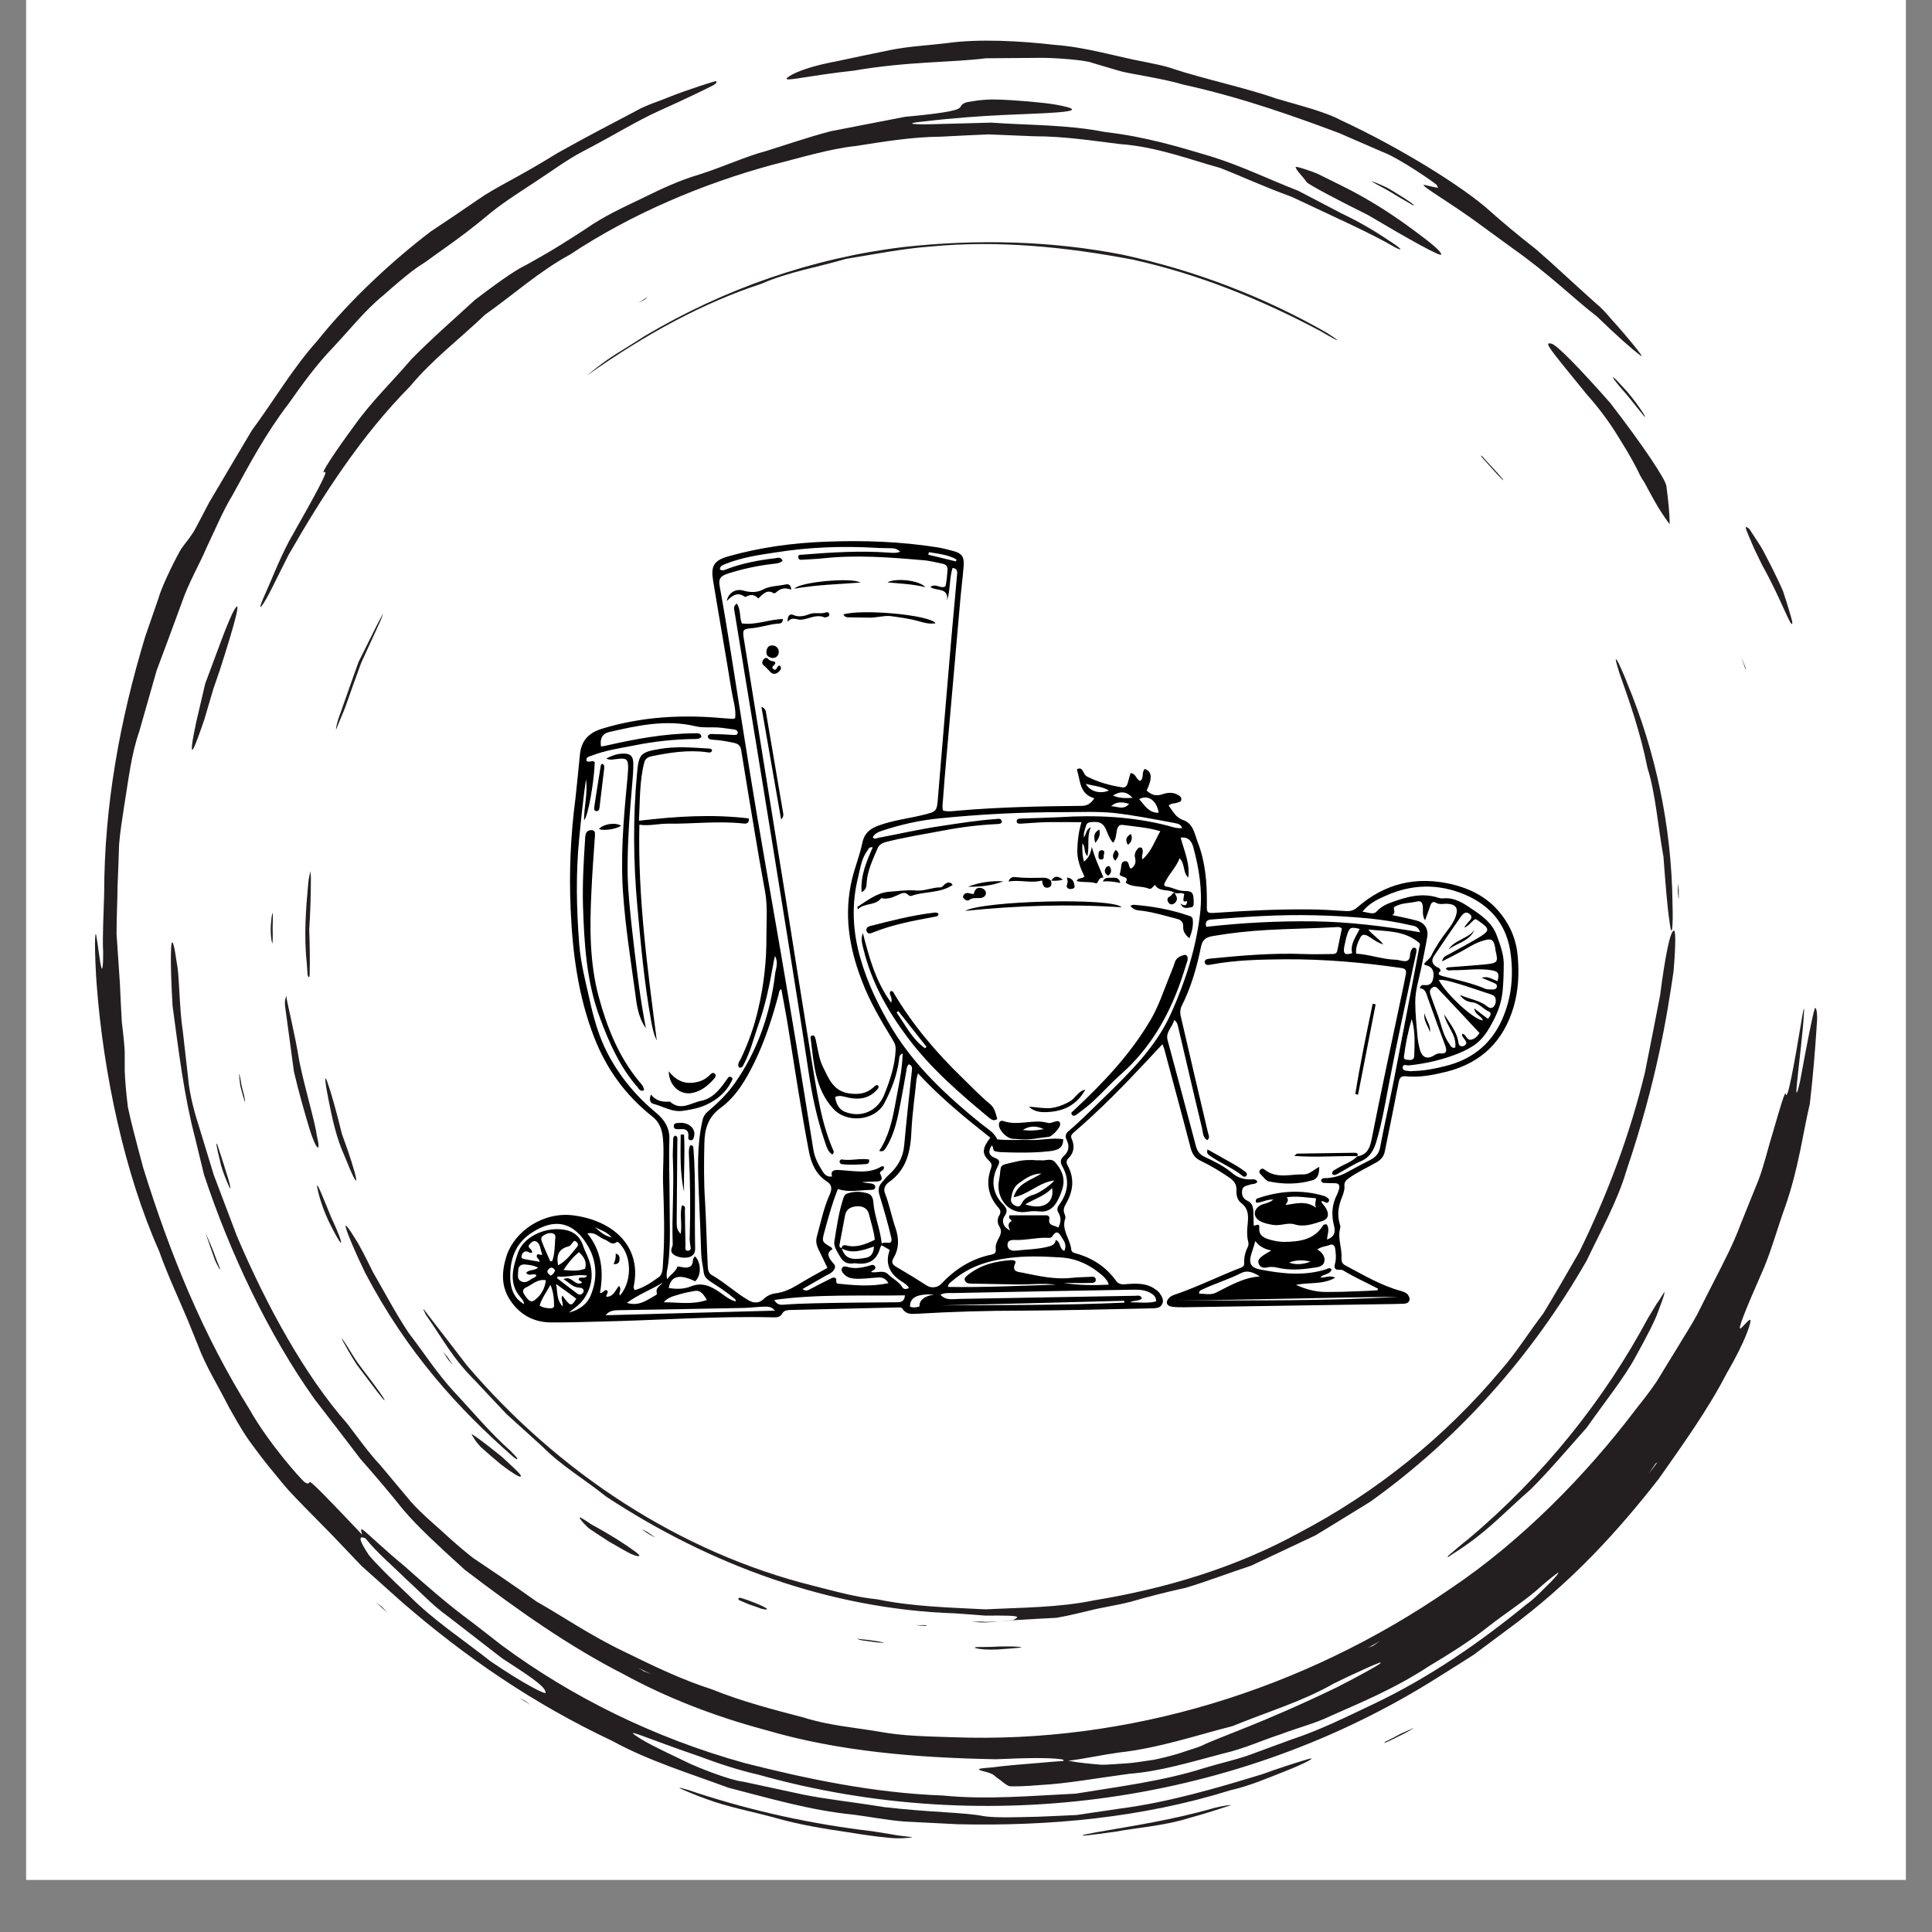 <svg xmlns="http://www.w3.org/2000/svg" xmlns:xlink="http://www.w3.org/1999/xlink" width="48" zoomAndPan="magnify" viewBox="0 0 36 36" height="48" preserveAspectRatio="xMidYMid meet" version="1.0"><rect x="0" y="0" width="36" height="36" fill="#808080" stroke="none"/><defs><clipPath id="84cb8e7859"><path d="M 0.488 0 L 35.512 0 L 35.512 35.027 L 0.488 35.027 Z M 0.488 0 " clip-rule="nonzero"/></clipPath><clipPath id="febd533c8e"><path d="M 1.766 1 L 33.875 1 L 33.875 34 L 1.766 34 Z M 1.766 1 " clip-rule="nonzero"/></clipPath><clipPath id="08ec56158d"><path d="M 14 0.711 L 31 0.711 L 31 7 L 14 7 Z M 14 0.711 " clip-rule="nonzero"/></clipPath><clipPath id="1e30e8dc5c"><path d="M 12 33 L 17 33 L 17 34.277 L 12 34.277 Z M 12 33 " clip-rule="nonzero"/></clipPath><clipPath id="48388d8950"><path d="M 32 9 L 33.875 9 L 33.875 12 L 32 12 Z M 32 9 " clip-rule="nonzero"/></clipPath><clipPath id="5413e6a540"><path d="M 20 33 L 23 33 L 23 34.277 L 20 34.277 Z M 20 33 " clip-rule="nonzero"/></clipPath><clipPath id="abdecde9d6"><path d="M 9.332 10.062 L 28.309 10.062 L 28.309 24.656 L 9.332 24.656 Z M 9.332 10.062 " clip-rule="nonzero"/></clipPath><clipPath id="10fcadefdc"><path d="M 13 10.062 L 15 10.062 L 15 12 L 13 12 Z M 13 10.062 " clip-rule="nonzero"/></clipPath><clipPath id="e92020cec0"><path d="M 14 10.062 L 17 10.062 L 17 11 L 14 11 Z M 14 10.062 " clip-rule="nonzero"/></clipPath><clipPath id="3f1534177e"><path d="M 16 10.062 L 18 10.062 L 18 11 L 16 11 Z M 16 10.062 " clip-rule="nonzero"/></clipPath></defs><g clip-path="url(#84cb8e7859)"><path fill="#ffffff" d="M 0.488 0 L 35.512 0 L 35.512 35.027 L 0.488 35.027 Z M 0.488 0 " fill-opacity="1" fill-rule="nonzero"/><path fill="#ffffff" d="M 0.488 0 L 35.512 0 L 35.512 35.027 L 0.488 35.027 Z M 0.488 0 " fill-opacity="1" fill-rule="nonzero"/></g><g clip-path="url(#febd533c8e)"><path fill="#231f20" d="M 6.809 28.664 C 6.688 28.613 6.668 28.668 6.871 28.973 C 6.98 29.109 7.242 29.375 7.633 29.742 C 8.082 30.195 8.629 30.551 9.137 30.953 C 9.785 31.395 10.184 31.59 10.168 31.539 C 10.152 31.484 10.148 31.445 9.914 31.273 C 9.797 31.188 9.621 31.07 9.359 30.902 C 9.113 30.711 8.789 30.461 8.355 30.125 C 8.059 29.914 7.816 29.648 7.555 29.414 C 7.305 29.164 7.031 28.941 6.809 28.664 Z M 25.641 31.047 C 25.742 30.988 25.758 30.961 25.68 30.992 C 25.598 31.02 25.363 31.129 25.176 31.215 C 25.09 31.254 24.941 31.328 24.852 31.371 C 24.273 31.703 23.613 31.898 22.965 32.164 C 22.285 32.336 21.594 32.574 20.848 32.656 C 20.535 32.699 20.223 32.77 19.906 32.809 C 20.109 32.848 20.285 32.863 20.523 32.883 C 20.602 32.887 20.84 32.867 21.023 32.855 C 21.098 32.852 21.305 32.82 21.512 32.789 C 21.719 32.746 21.922 32.688 21.996 32.664 C 22.129 32.617 22.34 32.555 22.387 32.531 C 22.707 32.371 23.492 32.125 24.91 31.441 C 25.199 31.293 25.453 31.156 25.641 31.047 Z M 25.477 30.707 C 25.512 30.691 25.555 30.684 25.59 30.664 L 25.711 30.578 C 25.633 30.621 25.559 30.672 25.477 30.707 Z M 12.133 31.195 L 11.891 31.078 L 11.996 31.141 Z M 30.719 27.465 L 30.883 27.25 L 30.848 27.273 Z M 3.383 11.242 C 3.227 11.664 3.07 12.094 2.918 12.496 C 2.801 12.91 2.691 13.297 2.594 13.633 C 2.445 14.059 2.395 14.527 2.316 15.004 C 2.281 15.246 2.238 15.488 2.219 15.738 C 2.211 15.988 2.203 16.242 2.191 16.496 C 2.188 16.793 2.172 17.098 2.172 17.402 C 2.191 17.707 2.215 18.016 2.234 18.324 C 2.242 18.539 2.258 18.809 2.27 19.047 C 2.301 19.289 2.32 19.5 2.324 19.598 C 2.324 19.75 2.324 19.809 2.324 19.953 C 2.332 20.141 2.348 20.344 2.383 20.629 C 2.441 20.906 2.535 21.262 2.668 21.758 C 3.176 23.395 3.789 24.883 4.652 26.266 C 4.996 26.879 5.605 27.566 5.68 27.621 C 5.73 27.652 5.762 27.648 5.766 27.617 C 5.77 27.566 6.141 27.957 6.746 28.594 C 6.746 28.559 6.691 28.461 6.77 28.512 C 6.859 28.578 7.148 28.863 7.539 29.184 C 7.918 29.523 8.375 29.922 8.789 30.223 C 8.98 30.371 9.199 30.543 9.352 30.66 C 10.652 31.621 12.188 32.383 13.875 32.852 C 15.031 33.145 16.277 33.41 17.57 33.457 C 18.398 33.539 19.223 33.461 20.043 33.422 C 20.852 33.289 21.664 33.191 22.438 32.945 C 22.707 32.863 22.988 32.801 23.254 32.711 L 24.051 32.418 C 24.59 32.242 25.094 31.988 25.598 31.75 C 26.633 31.258 27.57 30.609 28.43 29.906 C 28.621 29.77 28.785 29.582 28.895 29.48 C 28.992 29.379 29.062 29.293 29.035 29.305 C 29.008 29.316 28.879 29.418 28.738 29.539 C 28.449 29.809 28.082 30.035 27.738 30.305 C 27.395 30.578 27.012 30.816 26.633 31.043 C 25.969 31.48 25.312 31.742 24.781 31.98 C 24.508 32.113 24.191 32.191 23.863 32.316 C 23.531 32.422 23.191 32.582 22.801 32.672 C 22.164 32.84 21.609 33.008 21.051 33.051 C 20.379 33.141 19.891 33.234 19.375 33.262 C 19.137 33.285 18.824 33.293 18.801 33.281 C 18.695 33.23 18.664 33.18 18.582 33.129 C 18.52 33.086 18.527 33.051 18.32 33.004 C 18.168 32.961 18.242 32.953 18.473 32.934 C 18.703 32.902 19.094 32.871 19.566 32.832 L 19.82 32.812 C 19.809 32.801 19.832 32.789 19.773 32.781 C 19.555 32.75 19.148 32.754 18.562 32.781 C 17.082 32.754 15.629 32.637 14.273 32.238 C 13.305 31.98 12.41 31.629 11.617 31.195 C 10.602 30.676 9.664 30.016 8.66 29.25 C 8.188 28.82 7.777 28.445 7.512 28.129 C 7.281 27.84 7.012 27.52 6.715 27.184 C 6.445 26.828 6.156 26.453 5.863 26.074 C 5.004 24.871 4.281 23.336 3.801 21.887 C 3.754 21.688 3.68 21.391 3.633 21.195 C 3.43 20.418 3.332 19.609 3.215 18.738 C 3.168 17.93 3.176 17.43 3.227 17.586 C 3.25 17.648 3.273 17.797 3.297 17.961 C 3.344 18.184 3.34 18.789 3.406 19.211 C 3.441 19.52 3.469 19.766 3.504 20.074 C 3.531 20.418 3.648 20.809 3.719 21.027 C 3.797 21.281 3.883 21.562 3.984 21.895 C 4.105 22.215 4.246 22.586 4.414 23.031 C 4.973 24.344 5.68 25.629 6.473 26.531 C 6.586 26.676 6.879 27.086 7.086 27.301 C 7.293 27.551 7.445 27.727 7.652 27.977 C 7.855 28.211 8.16 28.457 8.398 28.68 C 8.555 28.82 8.715 28.953 8.816 29.031 C 9.148 29.254 9.547 29.52 10 29.844 C 10.484 30.117 11.008 30.48 11.641 30.781 C 12.176 31.043 12.707 31.301 13.27 31.48 C 13.82 31.703 14.395 31.852 14.977 32.004 C 15.441 32.152 15.914 32.188 16.375 32.266 C 16.836 32.352 17.297 32.355 17.762 32.371 C 21.012 32.492 24.281 31.5 27.023 29.605 C 28.348 28.719 29.559 27.477 30.465 26.281 C 30.586 26.125 30.734 25.945 30.867 25.746 C 30.992 25.539 31.125 25.324 31.25 25.121 C 31.379 24.902 31.512 24.703 31.621 24.5 C 31.727 24.293 31.824 24.094 31.922 23.906 C 32.117 23.523 32.301 23.176 32.434 22.812 C 32.539 22.555 32.652 22.27 32.77 21.98 C 32.879 21.688 32.949 21.371 33.043 21.074 C 33.168 20.641 33.266 20.312 33.273 20.383 C 33.305 20.543 33.43 19.848 33.574 18.984 C 33.594 18.867 33.617 18.742 33.617 18.82 C 33.598 19.242 33.527 19.734 33.484 20.184 C 33.457 20.438 33.484 20.41 33.543 20.141 C 33.574 19.969 33.609 19.781 33.648 19.578 C 33.746 19.066 33.797 18.84 33.816 18.793 C 33.84 18.742 33.875 18.883 33.852 19.109 C 33.824 19.531 33.789 20.008 33.723 20.57 C 33.594 21.113 33.516 21.766 33.266 22.48 C 33.113 22.902 32.988 23.375 32.805 23.77 C 32.527 24.402 32.363 24.809 32.438 24.75 C 32.492 24.707 32.586 24.582 32.613 24.594 C 32.645 24.602 32.535 24.977 32.176 25.586 C 31.824 26.273 31.328 26.957 30.906 27.559 C 30.164 28.508 29.293 29.484 28.082 30.371 C 27.875 30.523 27.668 30.68 27.457 30.836 C 27.238 30.977 27.02 31.113 26.801 31.25 C 23.09 33.602 18.379 34.262 14.137 33.07 C 13.762 32.984 13.391 32.863 13.031 32.727 C 11.965 32.363 11.539 32.148 11.945 32.406 C 12.238 32.578 12.547 32.711 12.863 32.867 C 13 32.93 13.594 33.172 13.848 33.199 C 14.18 33.27 14.547 33.348 14.973 33.441 C 15.398 33.527 15.895 33.578 16.469 33.672 C 17.332 33.773 17.98 33.77 18.32 33.84 C 18.547 33.875 18.902 33.863 19.34 33.852 C 19.562 33.844 19.805 33.832 20.062 33.82 C 20.32 33.781 20.594 33.742 20.879 33.699 C 21.773 33.582 22.656 33.324 23.523 33.059 C 23.801 32.957 24.152 32.844 24.352 32.785 C 24.586 32.715 24.309 32.863 23.957 33 C 23.629 33.129 23.289 33.277 22.926 33.359 C 21.285 33.871 19.555 34.031 17.848 33.992 C 17.52 33.977 17.176 33.957 16.844 33.941 C 16.508 33.914 16.188 33.848 15.891 33.812 C 15.102 33.734 14.336 33.508 13.574 33.312 C 12.836 33.039 12.082 32.809 11.406 32.438 C 9.938 31.746 8.668 30.875 7.48 29.844 C 7.215 29.605 6.965 29.383 6.738 29.18 C 6.527 28.957 6.336 28.758 6.164 28.578 C 5.816 28.223 5.543 27.953 5.371 27.762 C 5.312 27.699 5.18 27.535 5.078 27.41 C 4.984 27.301 4.816 27.082 4.648 26.852 C 4.484 26.621 4.348 26.363 4.262 26.215 C 4.062 25.816 3.836 25.465 3.688 25.066 C 3.625 24.91 3.57 24.777 3.508 24.621 C 3.359 24.262 3.117 23.746 2.965 23.312 C 2.324 21.875 1.926 20.008 1.801 18.34 C 1.785 18.148 1.77 17.766 1.77 17.605 C 1.77 17.449 1.781 17.363 1.793 17.426 C 1.824 17.586 1.859 17.934 1.891 18.035 C 1.906 18.098 1.926 17.969 1.922 17.73 C 1.906 17.496 1.934 16.934 1.941 16.66 C 1.941 15.016 2.234 13.418 2.707 11.859 C 2.781 11.645 2.871 11.387 2.953 11.148 C 3.031 10.871 3.324 10.309 3.375 10.23 C 3.461 10.105 3.508 10.066 3.609 9.906 C 3.648 9.844 3.793 9.559 3.895 9.367 C 4.16 8.918 4.453 8.422 4.691 8.023 C 5.121 7.438 5.453 6.863 5.918 6.344 C 6.539 5.566 7.355 4.824 8.023 4.316 C 8.336 4.109 8.617 3.918 8.879 3.738 C 9.266 3.465 9.609 3.336 10.387 2.852 C 11.023 2.496 11.375 2.32 11.852 2.066 C 12.039 1.957 12.293 1.883 12.516 1.789 C 12.781 1.684 13.352 1.496 13.348 1.512 C 13.34 1.535 13.383 1.539 13.266 1.602 C 13.008 1.73 12.68 1.887 12.27 2.07 C 11.863 2.254 11.406 2.539 10.855 2.824 C 10.543 2.988 10.25 3.211 9.941 3.41 C 9.633 3.613 9.32 3.809 9.039 4.051 C 8.59 4.426 8.117 4.738 7.926 4.883 C 7.773 4.98 7.645 5.059 7.137 5.508 C 6.797 5.785 6.516 6.145 6.207 6.473 C 5.895 6.797 5.629 7.164 5.379 7.52 C 4.945 8.086 4.637 8.672 4.332 9.227 C 4.152 9.523 4.016 9.855 3.855 10.191 C 3.711 10.531 3.512 10.859 3.383 11.242 " fill-opacity="1" fill-rule="nonzero"/></g><path fill="#231f20" d="M 17.527 2.547 C 17.832 2.531 18.129 2.516 18.418 2.504 C 18.707 2.516 18.992 2.527 19.27 2.539 C 19.828 2.539 20.352 2.621 20.863 2.684 C 21.539 2.73 22.184 2.977 22.734 3.129 C 23.137 3.285 23.473 3.449 24.07 3.668 C 24.852 4.039 25.52 4.332 25.988 4.605 C 26.16 4.695 26.125 4.637 25.883 4.484 C 25.59 4.285 25.301 4.121 25.012 3.984 C 24.727 3.836 24.457 3.695 24.191 3.555 C 23.637 3.34 23.121 3.086 22.562 2.914 C 21.988 2.742 21.332 2.543 20.594 2.461 C 19.891 2.32 19.176 2.336 18.469 2.285 C 18.125 2.293 17.789 2.305 17.457 2.312 C 17.016 2.328 16.82 2.301 17.191 2.266 C 18.375 2.125 19.164 2.137 19.703 2.094 C 20.074 2.066 20.07 2.02 19.668 1.949 C 19.449 1.91 18.902 1.863 18.582 1.855 C 18.316 1.844 18.043 1.898 17.996 1.91 C 17.883 1.953 17.93 1.988 17.855 2.027 C 17.777 2.07 17.477 2.121 16.867 2.176 C 16.387 2.27 15.922 2.359 15.48 2.445 C 15.047 2.559 14.645 2.699 14.27 2.816 C 13.941 2.898 13.445 3.121 13.023 3.254 C 12.648 3.363 12.309 3.527 11.965 3.695 C 11.617 3.863 11.258 4.023 10.902 4.273 C 10.242 4.703 10.043 4.801 9.809 4.934 C 9.637 5.02 9.438 5.141 8.852 5.586 C 8.453 5.953 8.043 6.309 7.664 6.695 C 7.316 7.105 6.922 7.48 6.609 7.922 C 6.246 8.414 5.965 8.84 6.039 8.801 C 6.152 8.719 5.883 9.207 5.387 10.082 C 5.188 10.461 5.059 10.812 4.902 11.156 C 4.777 11.453 4.906 11.285 5.082 10.93 C 5.18 10.73 5.277 10.539 5.379 10.336 C 6.023 9.215 6.73 8.121 7.641 7.199 C 8.055 6.699 8.574 6.309 9.039 5.863 C 9.566 5.492 10.047 5.055 10.617 4.746 C 11.789 3.969 13.117 3.418 14.395 3.07 C 14.918 2.941 15.43 2.777 15.957 2.719 C 16.48 2.637 17 2.551 17.527 2.547 " fill-opacity="1" fill-rule="nonzero"/><path fill="#231f20" d="M 8.871 25.746 C 9.059 25.949 9.246 26.145 9.441 26.352 C 9.648 26.539 9.867 26.738 10.105 26.953 C 10.457 27.312 10.902 27.57 11.289 27.883 C 13.219 29.156 15.465 29.984 17.785 30.062 C 17.977 30.074 18.172 30.09 18.363 30.105 C 18.699 30.102 18.953 30.102 18.953 30.133 C 18.953 30.152 18.902 30.172 18.867 30.191 C 19.148 30.176 19.461 30.156 19.688 30.145 C 19.941 30.102 20.105 30.055 20.297 30.012 C 20.539 29.949 20.793 29.918 21.078 29.844 C 21.359 29.762 21.688 29.676 22.094 29.586 C 22.488 29.469 22.891 29.312 23.309 29.176 C 23.707 28.988 24.113 28.797 24.512 28.609 C 24.836 28.41 25.203 28.188 25.531 27.984 C 27.176 26.809 28.543 25.273 29.566 23.488 C 29.816 22.961 30.141 22.379 30.305 21.816 C 30.871 20.145 31.062 18.93 31.184 18.102 C 31.191 18.043 31.215 17.695 31.215 17.582 C 31.219 17.445 31.211 17.352 31.199 17.344 C 31.125 17.301 31.023 17.852 30.934 18.543 C 30.867 18.887 30.77 19.395 30.652 19.98 C 30.375 21.125 29.965 22.234 29.426 23.332 C 29.207 23.711 28.988 24.094 28.758 24.473 C 28.488 24.824 28.254 25.207 27.957 25.543 C 26.922 26.777 25.641 27.809 24.219 28.555 C 23.027 29.211 21.715 29.602 20.387 29.82 C 19.723 29.957 19.039 29.953 18.363 29.988 C 17.688 29.953 17.012 29.938 16.348 29.801 C 15.949 29.762 15.562 29.652 15.18 29.555 C 12.664 28.934 10.395 27.43 8.699 25.441 C 8.461 25.129 8.219 24.816 7.992 24.523 C 7.871 24.359 7.863 24.352 7.934 24.496 C 8.293 25.012 8.426 25.301 8.871 25.746 " fill-opacity="1" fill-rule="nonzero"/><g clip-path="url(#08ec56158d)"><path fill="#231f20" d="M 18.371 1.086 C 18.727 1.082 19.027 1.082 19.375 1.078 C 19.621 1.074 20.23 1.117 20.355 1.172 C 20.527 1.223 20.641 1.258 20.828 1.312 C 21.016 1.375 21.621 1.449 22.055 1.578 C 23.16 1.82 24.203 2.199 24.953 2.48 C 25.176 2.578 25.473 2.707 25.754 2.828 C 26.066 2.941 26.746 3.414 26.77 3.445 C 26.797 3.492 26.797 3.516 26.789 3.5 C 26.633 3.469 26.57 3.449 26.531 3.445 C 26.457 3.453 27.094 3.82 27.609 4.207 C 27.809 4.352 28.02 4.508 28.199 4.637 C 28.879 5.117 29.348 5.586 29.754 5.895 C 30.121 6.25 30.387 6.488 30.574 6.629 C 30.664 6.699 30.344 6.297 30.016 5.938 C 29.934 5.84 29.84 5.734 29.746 5.66 C 29.324 5.285 28.957 4.934 28.625 4.648 C 28.277 4.375 27.992 4.137 27.77 3.938 C 27.27 3.484 26.086 2.75 24.973 2.234 C 24.828 2.152 24.52 2.051 24.375 2.008 C 24.133 1.938 23.992 1.898 23.766 1.832 C 23.246 1.645 22.434 1.473 21.844 1.277 C 21.68 1.219 21.504 1.191 21.344 1.156 C 20.781 1.051 20.242 0.879 19.652 0.836 C 19.02 0.762 18.223 0.719 17.633 0.805 C 17.281 0.848 16.926 0.863 16.582 0.934 C 16.242 1.004 15.902 1.074 15.574 1.145 C 14.883 1.273 14.633 1.449 14.66 1.473 C 14.688 1.508 15.125 1.402 15.91 1.316 C 16.93 1.141 17.723 1.168 18.371 1.086 " fill-opacity="1" fill-rule="nonzero"/></g><path fill="#231f20" d="M 30.004 7.508 C 29.473 6.906 28.996 6.406 28.902 6.402 C 28.766 6.375 28.848 6.465 29.559 7.34 C 29.871 7.688 30.066 7.988 30.211 8.23 C 30.359 8.465 30.453 8.641 30.52 8.773 C 30.547 8.832 30.57 8.883 30.645 8.996 C 30.703 9.105 30.816 9.316 30.898 9.453 C 30.977 9.582 31.113 9.781 31.113 9.762 C 31.109 9.555 31.086 9.32 31.051 9.062 C 31.055 8.961 30.625 8.312 30.004 7.508 " fill-opacity="1" fill-rule="nonzero"/><path fill="#231f20" d="M 16.844 4.602 C 15.145 4.805 13.488 5.383 12.012 6.262 C 11.891 6.34 11.77 6.414 11.602 6.52 C 11.43 6.621 11.219 6.762 10.938 6.996 C 12.039 6.219 13.109 5.641 14.184 5.289 C 14.703 5.062 15.25 4.977 15.762 4.824 C 16.293 4.738 16.812 4.633 17.34 4.594 C 18.598 4.473 19.863 4.602 21.098 4.836 C 22.328 5.105 23.504 5.582 24.609 6.172 C 24.816 6.293 24.938 6.359 24.914 6.332 C 24.906 6.32 24.793 6.246 24.727 6.203 C 23.539 5.523 22.254 5.035 20.918 4.746 C 19.582 4.484 18.199 4.453 16.844 4.602 " fill-opacity="1" fill-rule="nonzero"/><path fill="#231f20" d="M 27.352 28.684 C 27.203 28.801 27.098 28.895 26.996 28.98 C 26.957 29.02 26.984 29.004 26.98 29.016 C 27.105 28.93 27.215 28.867 27.363 28.758 C 27.773 28.469 28.129 28.094 28.52 27.754 C 28.883 27.391 29.219 26.992 29.566 26.602 C 29.918 26.102 30.266 25.672 30.477 25.281 C 30.691 24.895 30.84 24.602 30.895 24.445 C 30.93 24.34 31.008 24.164 31.016 24.078 C 31.02 24.047 30.949 24.191 30.875 24.285 C 30.855 24.316 30.758 24.48 30.711 24.555 C 29.906 26.062 28.766 27.5 27.352 28.684 " fill-opacity="1" fill-rule="nonzero"/><path fill="#231f20" d="M 31.164 16.805 C 31.145 15.375 30.844 13.996 30.324 12.738 C 30.266 12.582 30.211 12.473 30.16 12.355 C 30.074 12.199 30.105 12.312 30.176 12.543 C 30.367 13.086 30.562 13.629 30.699 14.312 C 30.848 14.777 30.891 15.383 30.996 15.965 C 31.035 16.477 31.066 16.891 31.113 17.203 C 31.152 17.5 31.18 17.289 31.164 16.805 " fill-opacity="1" fill-rule="nonzero"/><path fill="#231f20" d="M 24.141 3.113 C 24.16 3.188 24.273 3.281 24.348 3.395 C 24.387 3.441 24.93 3.73 25.492 4.008 C 26.27 4.469 26.859 4.797 26.855 4.742 C 26.859 4.688 26.676 4.535 26.352 4.297 C 26.031 4.059 25.57 3.738 24.961 3.441 C 24.891 3.406 24.75 3.336 24.551 3.238 C 24.426 3.184 24.137 3.09 24.141 3.113 " fill-opacity="1" fill-rule="nonzero"/><path fill="#231f20" d="M 6.801 23.711 C 7.582 25.199 8.535 26.246 9.566 27.148 C 9.641 27.211 9.637 27.184 9.637 27.172 C 9.637 27.164 9.562 27.086 9.504 27.027 C 9.137 26.703 8.805 26.301 8.457 25.93 C 8.141 25.586 7.891 25.195 7.617 24.84 C 7.367 24.465 7.164 24.074 6.949 23.703 C 6.82 23.441 6.703 23.207 6.617 23.078 C 6.566 22.996 6.523 22.926 6.484 22.879 C 6.379 22.734 6.469 22.988 6.676 23.445 C 6.719 23.539 6.766 23.633 6.801 23.711 " fill-opacity="1" fill-rule="nonzero"/><path fill="#231f20" d="M 4.094 12.492 C 4.387 11.586 4.535 11.031 4.328 11.434 C 4.285 11.527 4.199 11.73 4.125 11.93 C 4.02 12.211 3.918 12.484 3.824 12.738 C 3.762 13.004 3.707 13.242 3.66 13.438 C 3.574 13.832 3.547 14.051 3.605 13.945 C 3.648 13.867 3.73 13.633 3.809 13.402 C 3.84 13.301 3.918 13.027 3.977 12.832 C 4.016 12.719 4.062 12.586 4.094 12.492 " fill-opacity="1" fill-rule="nonzero"/><path fill="#231f20" d="M 5.766 21.031 C 5.891 21.441 5.988 21.5 5.906 21.172 C 5.871 20.902 5.684 20.297 5.578 19.777 C 5.488 19.223 5.367 18.777 5.332 18.551 C 5.324 18.613 5.301 18.621 5.312 18.75 C 5.359 19.105 5.422 19.547 5.477 19.969 C 5.574 20.383 5.688 20.77 5.766 21.031 " fill-opacity="1" fill-rule="nonzero"/><g clip-path="url(#1e30e8dc5c)"><path fill="#231f20" d="M 16.246 34.121 C 15.137 33.992 14.039 33.75 12.992 33.41 C 12.824 33.348 12.645 33.301 12.66 33.316 C 12.676 33.332 12.988 33.461 13.145 33.516 C 13.57 33.676 14.016 33.754 14.453 33.875 C 14.891 34 15.34 34.074 15.801 34.141 C 16.031 34.18 16.363 34.227 16.504 34.238 C 16.738 34.27 16.926 34.246 16.992 34.238 C 17.023 34.227 16.746 34.211 16.613 34.18 C 16.488 34.16 16.348 34.137 16.246 34.121 " fill-opacity="1" fill-rule="nonzero"/></g><g clip-path="url(#48388d8950)"><path fill="#231f20" d="M 32.688 10.227 C 32.711 10.277 32.797 10.453 32.836 10.531 C 33.203 11.188 33.383 11.746 33.398 11.605 C 33.398 11.566 33.309 11.27 33.223 11.012 C 33.125 10.781 32.871 10.281 32.805 10.176 C 32.73 10.059 32.66 9.953 32.594 9.852 C 32.57 9.844 32.523 9.789 32.531 9.844 C 32.535 9.871 32.621 10.074 32.688 10.227 " fill-opacity="1" fill-rule="nonzero"/></g><path fill="#231f20" d="M 6.426 21.555 C 6.559 21.891 6.652 22.078 6.637 21.965 C 6.617 21.848 6.516 21.52 6.371 21.129 C 6.273 20.73 6.176 20.375 6.098 20.156 C 6.039 19.996 6.055 20.164 6.125 20.512 C 6.191 20.836 6.262 21.195 6.426 21.555 " fill-opacity="1" fill-rule="nonzero"/><path fill="#231f20" d="M 10.949 28.457 C 11.004 28.508 11.215 28.637 11.355 28.73 C 11.496 28.809 11.707 28.934 11.762 28.957 C 11.863 29 11.906 29.004 11.914 28.988 C 11.922 28.969 11.785 28.867 11.5 28.684 C 11.348 28.59 11.168 28.484 11.027 28.41 C 10.895 28.32 10.801 28.262 10.801 28.277 C 10.801 28.301 10.852 28.363 10.949 28.457 " fill-opacity="1" fill-rule="nonzero"/><path fill="#231f20" d="M 5.715 17.93 C 5.723 18.02 5.73 18.168 5.734 18.176 C 5.746 18.203 5.766 18.246 5.77 18.156 C 5.777 17.91 5.773 17.625 5.762 17.324 C 5.781 17.02 5.793 16.699 5.793 16.371 C 5.793 16.301 5.785 16.277 5.785 16.23 C 5.77 16.309 5.754 16.34 5.742 16.477 C 5.703 16.91 5.66 17.422 5.715 17.93 " fill-opacity="1" fill-rule="nonzero"/><g clip-path="url(#5413e6a540)"><path fill="#231f20" d="M 20.41 34.145 C 20.309 34.164 20.219 34.184 20.188 34.191 C 20.113 34.219 20.262 34.203 20.797 34.129 C 21.109 34.066 21.672 34.027 22.148 33.879 C 22.461 33.793 22.738 33.703 22.922 33.641 C 22.992 33.617 22.77 33.652 22.641 33.684 C 21.844 33.914 21.117 34.02 20.41 34.145 " fill-opacity="1" fill-rule="nonzero"/></g><path fill="#231f20" d="M 6.68 12.336 C 6.605 12.543 6.469 12.93 6.34 13.297 C 6.289 13.422 6.246 13.609 6.266 13.586 C 6.277 13.559 6.359 13.355 6.426 13.199 C 6.527 12.91 6.629 12.629 6.73 12.352 C 6.852 12.086 6.973 11.824 7.09 11.566 C 7.117 11.504 7.145 11.422 7.133 11.441 C 7.117 11.473 7.066 11.566 7.023 11.648 C 6.938 11.82 6.848 11.996 6.68 12.336 " fill-opacity="1" fill-rule="nonzero"/><path fill="#231f20" d="M 9.699 27.484 C 9.695 27.473 9.629 27.402 9.57 27.348 C 9.508 27.289 9.406 27.195 9.355 27.148 C 9 26.863 8.906 26.797 8.816 26.738 C 8.805 26.734 8.777 26.711 8.793 26.738 C 8.828 26.793 8.855 26.852 8.949 26.953 C 9.031 27.031 9.273 27.238 9.336 27.289 C 9.594 27.484 9.738 27.566 9.699 27.484 " fill-opacity="1" fill-rule="nonzero"/><path fill="#231f20" d="M 6.355 23.152 C 6.359 23.121 6.312 22.984 6.168 22.676 C 6.02 22.312 5.891 21.984 5.91 22.121 C 5.93 22.211 5.969 22.422 6.125 22.758 C 6.238 22.992 6.352 23.188 6.355 23.152 " fill-opacity="1" fill-rule="nonzero"/><path fill="#231f20" d="M 6.582 25.266 C 6.441 25.035 6.336 24.875 6.379 24.969 C 6.418 25.043 6.543 25.273 6.652 25.434 C 6.773 25.594 6.906 25.77 7.027 25.93 C 7.078 25.996 7.141 26.074 7.156 26.086 C 7.195 26.117 7.121 26 6.957 25.781 C 6.832 25.609 6.691 25.445 6.582 25.266 " fill-opacity="1" fill-rule="nonzero"/><path fill="#231f20" d="M 4.047 21.32 C 4.02 21.273 4.035 21.375 4.098 21.625 C 4.133 21.809 4.246 22.059 4.273 22.121 C 4.309 22.188 4.285 22.082 4.266 22.008 C 4.262 21.984 4.184 21.758 4.176 21.715 C 4.125 21.562 4.09 21.449 4.047 21.32 " fill-opacity="1" fill-rule="nonzero"/><path fill="#231f20" d="M 18.172 30.695 C 18.113 30.707 18.34 30.762 18.703 30.727 C 18.957 30.711 19.094 30.695 19.004 30.688 C 18.938 30.68 18.789 30.676 18.625 30.68 C 18.414 30.695 18.215 30.684 18.172 30.695 " fill-opacity="1" fill-rule="nonzero"/><path fill="#231f20" d="M 30.637 7.758 C 30.699 7.82 30.566 7.59 30.316 7.293 C 30.246 7.219 30.164 7.129 30.121 7.082 C 29.973 6.941 30.086 7.102 30.316 7.359 C 30.418 7.484 30.531 7.625 30.637 7.758 " fill-opacity="1" fill-rule="nonzero"/><path fill="#231f20" d="M 26.312 3.816 C 26.426 3.867 26.246 3.734 25.945 3.555 C 25.809 3.465 25.559 3.375 25.559 3.375 C 25.547 3.379 25.703 3.465 25.844 3.539 C 25.957 3.609 26.152 3.723 26.312 3.816 " fill-opacity="1" fill-rule="nonzero"/><path fill="#231f20" d="M 13.766 29.812 C 13.766 29.816 13.891 29.867 13.957 29.895 C 14.039 29.922 14.164 29.965 14.188 29.977 C 14.383 30.02 14.293 29.953 14.016 29.848 C 13.953 29.82 13.793 29.77 13.789 29.77 C 13.758 29.777 13.75 29.789 13.766 29.812 " fill-opacity="1" fill-rule="nonzero"/><path fill="#231f20" d="M 27.602 8.484 C 27.605 8.496 27.594 8.5 27.613 8.52 C 27.711 8.633 27.844 8.777 27.918 8.859 C 28.047 8.996 28.043 8.969 27.906 8.816 C 27.82 8.723 27.703 8.598 27.602 8.484 " fill-opacity="1" fill-rule="nonzero"/><path fill="#231f20" d="M 4.094 23.648 C 4.129 23.68 4.055 23.547 3.973 23.309 C 3.918 23.168 3.875 23.082 3.828 22.969 C 3.887 23.145 3.945 23.312 4.008 23.488 C 4.027 23.531 4.082 23.637 4.094 23.648 " fill-opacity="1" fill-rule="nonzero"/><path fill="#231f20" d="M 5.074 17.578 C 5.078 17.586 5.082 17.516 5.082 17.449 C 5.074 17.211 5.094 17.055 5.078 17.008 C 5.07 17.051 5.059 17.078 5.055 17.145 C 5.027 17.387 5.062 17.555 5.074 17.578 " fill-opacity="1" fill-rule="nonzero"/><path fill="#231f20" d="M 4.555 20.445 C 4.551 20.402 4.5 20.254 4.488 20.145 C 4.48 20.098 4.457 19.992 4.457 20.008 C 4.453 20.023 4.465 20.148 4.477 20.23 C 4.555 20.531 4.586 20.617 4.555 20.445 " fill-opacity="1" fill-rule="nonzero"/><path fill="#231f20" d="M 6.996 29.848 L 7.223 30.055 L 7.125 29.949 Z M 6.996 29.848 " fill-opacity="1" fill-rule="nonzero"/><path fill="#231f20" d="M 25.824 32.449 C 25.723 32.52 25.867 32.453 26.176 32.297 C 26.262 32.25 26.344 32.203 26.34 32.199 C 26.34 32.199 26.188 32.266 26.102 32.305 C 26.008 32.355 25.852 32.438 25.824 32.449 " fill-opacity="1" fill-rule="nonzero"/><path fill="#231f20" d="M 32.445 12.242 L 32.531 12.488 L 32.523 12.434 Z M 32.445 12.242 " fill-opacity="1" fill-rule="nonzero"/><path fill="#231f20" d="M 12.07 5.531 L 11.883 5.652 L 12.02 5.578 Z M 12.07 5.531 " fill-opacity="1" fill-rule="nonzero"/><path fill="#231f20" d="M 31.281 16.746 C 31.281 16.738 31.281 16.637 31.281 16.574 L 31.262 16.453 C 31.266 16.512 31.266 16.586 31.266 16.637 C 31.27 16.688 31.277 16.758 31.281 16.746 " fill-opacity="1" fill-rule="nonzero"/><path fill="#231f20" d="M 16.066 30.566 C 16.145 30.578 16.297 30.598 16.352 30.605 C 16.555 30.621 16.488 30.602 16.188 30.559 L 15.961 30.535 C 15.992 30.543 16.008 30.555 16.066 30.566 " fill-opacity="1" fill-rule="nonzero"/><path fill="#231f20" d="M 17.238 30.281 C 17.18 30.281 17.121 30.285 17.062 30.281 C 17.133 30.293 17.207 30.293 17.281 30.297 L 17.238 30.281 " fill-opacity="1" fill-rule="nonzero"/><path fill="#231f20" d="M 8.355 25.34 C 8.387 25.379 8.41 25.402 8.438 25.43 C 8.402 25.379 8.363 25.324 8.336 25.281 C 8.305 25.242 8.281 25.223 8.254 25.191 C 8.289 25.242 8.328 25.297 8.355 25.34 " fill-opacity="1" fill-rule="nonzero"/><path fill="#231f20" d="M 12.203 28.645 C 12.195 28.637 12.113 28.582 12.062 28.547 C 12.027 28.527 11.957 28.492 11.965 28.5 C 11.969 28.504 12.062 28.57 12.105 28.594 C 12.148 28.621 12.211 28.652 12.203 28.645 " fill-opacity="1" fill-rule="nonzero"/><path fill="#231f20" d="M 9.676 31.637 L 9.887 31.77 L 9.781 31.691 Z M 9.676 31.637 " fill-opacity="1" fill-rule="nonzero"/><path fill="#231f20" d="M 18.609 30.211 L 18.859 30.195 L 18.863 30.195 L 18.867 30.191 L 18.812 30.195 C 18.746 30.199 18.668 30.207 18.609 30.211 " fill-opacity="1" fill-rule="nonzero"/><path fill="#231f20" d="M 18.105 30.219 C 18.348 30.242 18.465 30.23 18.609 30.211 C 18.496 30.219 18.383 30.227 18.277 30.215 C 18.211 30.219 18.164 30.219 18.105 30.219 " fill-opacity="1" fill-rule="nonzero"/><g clip-path="url(#abdecde9d6)"><path fill="#000000" d="M 17.574 15.105 C 17.672 15.129 17.766 15.113 17.852 15.105 C 18.621 15.039 19.395 15.023 20.164 15.016 C 20.254 15.016 20.332 14.969 20.391 14.875 C 20.109 14.793 20.133 14.543 20.066 14.336 C 20.133 14.297 20.16 14.336 20.18 14.371 C 20.199 14.406 20.219 14.449 20.254 14.469 C 20.461 14.574 20.684 14.637 20.914 14.672 C 20.965 14.68 20.996 14.648 21.012 14.598 C 21.027 14.535 21.047 14.473 21.066 14.406 C 21.168 14.41 21.168 14.527 21.246 14.551 C 21.324 14.496 21.266 14.387 21.332 14.328 C 21.465 14.375 21.477 14.496 21.367 14.73 C 21.449 14.812 21.543 14.84 21.656 14.801 C 21.758 14.766 21.855 14.758 21.949 14.812 C 21.98 14.828 22.016 14.852 22.012 14.895 C 22.012 14.945 21.965 14.945 21.934 14.957 C 21.883 14.977 21.824 14.961 21.777 15.012 C 21.855 15.113 21.902 15.23 22.047 15.281 C 22.234 15.344 22.258 15.535 22.316 15.688 C 22.461 16.059 22.492 16.449 22.488 16.84 C 22.484 17.016 22.488 17.02 22.664 17.008 C 23.23 16.969 23.797 16.941 24.363 16.945 C 24.605 16.945 24.848 16.961 25.086 16.977 C 25.168 16.98 25.223 16.965 25.289 16.91 C 25.801 16.461 26.391 16.32 27.055 16.477 C 27.379 16.555 27.672 16.699 27.895 16.945 C 28.121 17.195 28.254 17.484 28.281 17.828 C 28.309 18.148 28.293 18.457 28.203 18.766 C 28.016 19.398 27.605 19.805 26.957 19.969 C 26.707 20.031 26.453 20.082 26.191 20.055 C 26.105 20.047 26.078 20.086 26.062 20.168 C 25.98 20.594 25.891 21.02 25.805 21.449 C 25.789 21.539 25.742 21.602 25.66 21.652 C 25.484 21.754 25.297 21.836 25.129 21.957 C 25.078 21.992 25.047 22.031 25.051 22.098 C 25.059 22.164 25.035 22.23 25.012 22.293 C 24.941 22.461 24.91 22.629 24.965 22.809 C 24.973 22.832 24.98 22.859 24.973 22.883 C 24.918 23.074 25.012 23.258 24.996 23.445 C 24.996 23.504 25.008 23.547 25.066 23.578 C 25.406 23.758 25.738 23.957 26.117 24.059 C 26.156 24.07 26.195 24.086 26.227 24.117 C 26.254 24.152 26.273 24.188 26.262 24.23 C 26.246 24.281 26.203 24.289 26.16 24.293 C 26.039 24.297 25.918 24.301 25.801 24.301 C 24.551 24.32 23.305 24.34 22.059 24.359 C 21.98 24.359 21.906 24.359 21.832 24.348 C 21.734 24.332 21.715 24.258 21.781 24.188 C 21.82 24.145 21.871 24.129 21.922 24.113 C 22.336 23.969 22.727 23.773 23.133 23.617 C 23.176 23.598 23.188 23.566 23.184 23.527 C 23.18 23.426 23.203 23.328 23.25 23.238 C 23.27 23.199 23.266 23.16 23.254 23.117 C 23.23 23.012 23.238 22.902 23.25 22.797 C 23.262 22.656 23.266 22.52 23.129 22.418 C 23.051 22.359 23.035 22.262 23.039 22.172 C 23.043 22.07 22.996 22.008 22.922 21.953 C 22.746 21.832 22.566 21.723 22.371 21.629 C 22.27 21.582 22.219 21.508 22.188 21.398 C 22.027 20.777 21.855 20.156 21.691 19.535 C 21.684 19.516 21.676 19.496 21.66 19.457 C 21.562 19.562 21.473 19.656 21.383 19.754 C 20.945 20.223 20.496 20.684 20.004 21.105 C 19.961 21.145 19.945 21.172 19.973 21.23 C 20.027 21.355 20.012 21.477 19.914 21.578 C 19.867 21.621 19.863 21.664 19.895 21.719 C 20.027 21.961 19.996 22.199 19.863 22.43 C 19.824 22.496 19.805 22.555 19.84 22.629 C 19.848 22.648 19.855 22.68 19.852 22.699 C 19.77 22.914 19.941 23.082 19.961 23.281 C 19.965 23.332 20.008 23.344 20.047 23.355 C 20.355 23.441 20.609 23.605 20.797 23.867 C 20.852 23.945 20.934 23.934 21.012 23.926 C 21.188 23.914 21.363 23.91 21.516 24.016 C 21.551 24.039 21.586 24.066 21.609 24.098 C 21.652 24.16 21.695 24.23 21.652 24.305 C 21.617 24.375 21.543 24.375 21.477 24.379 C 20.672 24.395 19.867 24.418 19.062 24.422 C 18.402 24.422 17.746 24.441 17.086 24.48 C 16.984 24.484 16.887 24.496 16.82 24.391 C 16.797 24.352 16.746 24.363 16.703 24.363 C 16.043 24.379 15.379 24.395 14.715 24.41 C 14.652 24.414 14.605 24.422 14.57 24.484 C 14.539 24.539 14.477 24.551 14.414 24.547 C 13.344 24.52 12.273 24.602 11.199 24.625 C 10.879 24.633 10.562 24.645 10.242 24.641 C 9.93 24.633 9.68 24.488 9.508 24.23 C 9.332 23.969 9.348 23.684 9.441 23.395 C 9.594 22.938 10.129 22.57 10.695 22.648 C 10.926 22.68 11.141 22.746 11.34 22.867 C 11.723 23.102 11.898 23.488 11.816 23.93 C 11.812 23.961 11.793 23.992 11.828 24.039 C 11.996 23.996 12.137 23.895 12.277 23.797 C 12.355 23.738 12.348 23.617 12.355 23.516 C 12.391 23.023 12.371 22.527 12.355 22.035 C 12.348 21.758 12.379 21.48 12.352 21.203 C 12.336 21.043 12.285 20.906 12.156 20.805 C 11.66 20.414 11.305 19.926 11.074 19.336 C 10.773 18.562 10.668 17.758 10.633 16.938 C 10.602 16.246 10.633 15.559 10.723 14.875 C 10.754 14.605 10.777 14.34 10.805 14.07 C 10.828 13.809 10.961 13.656 11.219 13.578 C 11.961 13.352 12.715 13.312 13.48 13.383 C 13.539 13.387 13.598 13.391 13.656 13.395 C 13.668 13.395 13.68 13.387 13.699 13.383 C 13.719 13.211 13.66 13.047 13.633 12.879 C 13.523 12.195 13.402 11.516 13.289 10.828 C 13.242 10.551 13.297 10.445 13.57 10.367 C 14.164 10.199 14.77 10.117 15.383 10.094 C 16.082 10.066 16.777 10.09 17.469 10.199 C 17.566 10.215 17.664 10.242 17.758 10.266 C 17.914 10.305 17.969 10.371 17.957 10.535 C 17.938 10.789 17.902 11.047 17.883 11.301 C 17.801 12.234 17.719 13.164 17.637 14.094 C 17.613 14.367 17.59 14.641 17.57 14.914 C 17.566 14.973 17.551 15.035 17.574 15.105 Z M 15.684 23.258 C 15.75 23.449 15.848 23.488 16.133 23.438 C 16.238 23.418 16.277 23.348 16.285 23.227 C 16.078 23.297 15.883 23.371 15.68 23.262 C 15.688 23.207 15.719 23.195 15.77 23.207 C 15.957 23.254 16.125 23.188 16.301 23.102 C 16.285 22.938 16.23 22.781 16.191 22.621 C 16.164 22.516 16.078 22.473 15.973 22.477 C 15.859 22.484 15.77 22.523 15.746 22.648 C 15.711 22.828 15.68 23.004 15.645 23.184 C 15.637 23.223 15.645 23.25 15.684 23.258 Z M 25.293 21.547 C 25.461 21.52 25.52 21.414 25.555 21.246 C 25.723 20.391 25.906 19.539 26.086 18.688 C 26.121 18.516 26.16 18.348 26.191 18.176 C 26.203 18.117 26.219 18.055 26.121 18.039 C 25.402 17.934 24.68 17.871 23.953 17.875 C 23.488 17.879 23.027 17.887 22.57 17.973 C 22.527 17.98 22.465 17.996 22.449 17.938 C 22.438 17.875 22.496 17.871 22.543 17.863 C 23.125 17.805 23.711 17.754 24.301 17.777 C 24.473 17.785 24.645 17.777 24.812 17.777 C 24.859 17.777 24.906 17.777 24.918 17.715 C 24.945 17.574 24.977 17.441 25.004 17.301 C 24.965 17.266 24.918 17.273 24.875 17.277 C 24.457 17.301 24.039 17.305 23.625 17.328 C 23.281 17.348 22.941 17.383 22.605 17.441 C 22.484 17.461 22.406 17.5 22.379 17.641 C 22.301 18.023 22.195 18.398 22.016 18.75 C 21.98 18.828 21.992 18.906 22.012 18.98 C 22.176 19.688 22.34 20.395 22.508 21.102 C 22.516 21.145 22.555 21.195 22.496 21.246 C 22.406 21.191 22.418 21.098 22.398 21.02 C 22.246 20.398 22.105 19.773 21.957 19.152 C 21.945 19.109 21.945 19.055 21.879 19.004 C 21.848 19.145 21.711 19.23 21.758 19.387 C 21.934 20.043 22.113 20.703 22.285 21.359 C 22.312 21.457 22.363 21.52 22.453 21.559 C 22.629 21.641 22.809 21.73 22.957 21.855 C 23.059 21.945 23.172 21.977 23.301 21.977 C 23.344 21.977 23.398 21.961 23.43 22.02 C 23.395 22.074 23.336 22.055 23.293 22.074 C 23.23 22.094 23.152 22.102 23.145 22.184 C 23.133 22.262 23.16 22.336 23.238 22.371 C 23.328 22.414 23.348 22.473 23.355 22.574 C 23.359 22.66 23.355 22.75 23.363 22.84 C 23.406 22.836 23.473 22.785 23.465 22.871 C 23.449 23.027 23.559 23.07 23.672 23.102 C 23.754 23.125 23.844 23.141 23.93 23.141 C 24.211 23.137 24.484 23.105 24.652 22.836 C 24.664 22.816 24.688 22.809 24.723 22.816 C 24.781 22.902 24.734 23 24.727 23.098 C 24.852 23.051 24.895 22.977 24.855 22.828 C 24.805 22.629 24.82 22.441 24.914 22.258 C 24.93 22.23 24.934 22.203 24.945 22.176 C 24.973 22.094 24.957 22.043 24.859 22.047 C 24.809 22.047 24.758 22.047 24.707 22.043 C 24.668 22.043 24.621 22.047 24.617 21.988 C 24.645 21.941 24.688 21.953 24.727 21.953 C 24.859 21.941 24.98 21.91 25.098 21.844 C 25.238 21.766 25.383 21.691 25.527 21.617 C 25.625 21.566 25.691 21.504 25.715 21.387 C 25.793 20.973 25.887 20.559 25.969 20.145 C 26.129 19.316 26.289 18.488 26.445 17.66 C 26.453 17.625 26.473 17.59 26.441 17.566 C 26.164 17.332 25.82 17.355 25.496 17.32 C 25.574 17.422 25.688 17.484 25.777 17.598 C 25.656 17.562 25.582 17.496 25.496 17.445 C 25.441 17.414 25.383 17.398 25.348 17.469 C 25.301 17.559 25.258 17.652 25.27 17.77 C 25.52 17.785 25.754 17.875 26 17.883 C 26.07 17.883 26.145 17.922 26.207 17.906 C 26.297 17.883 26.258 17.777 26.293 17.715 C 26.312 17.684 26.32 17.648 26.363 17.66 C 26.402 17.676 26.395 17.711 26.391 17.746 C 26.375 17.82 26.359 17.891 26.344 17.965 C 26.191 18.684 26.035 19.398 25.895 20.121 C 25.82 20.508 25.758 20.898 25.645 21.277 C 25.598 21.426 25.531 21.562 25.367 21.633 C 25.223 21.695 25.09 21.781 24.949 21.859 C 24.91 21.879 24.875 21.914 24.824 21.879 C 24.816 21.809 24.875 21.801 24.914 21.773 C 25.039 21.695 25.188 21.656 25.293 21.543 L 25.289 21.547 Z M 21.887 16.633 L 21.891 16.637 C 21.773 16.559 21.605 16.629 21.52 16.488 C 21.48 16.52 21.457 16.578 21.406 16.559 C 21.266 16.5 21.105 16.543 20.973 16.445 C 21.051 16.332 20.906 16.352 20.863 16.301 C 20.871 16.262 20.879 16.227 20.887 16.188 C 20.895 16.133 20.887 16.055 20.961 16.047 C 21.039 16.039 21.027 16.125 21.055 16.172 C 21.059 16.18 21.07 16.18 21.078 16.184 C 21.145 16.137 21.172 16.078 21.152 15.992 C 21.133 15.93 21.152 15.871 21.195 15.82 C 21.211 15.797 21.234 15.785 21.262 15.793 C 21.289 15.801 21.289 15.828 21.293 15.852 C 21.305 15.898 21.262 15.945 21.289 16.012 C 21.457 15.867 21.516 15.668 21.621 15.488 C 21.383 15.418 21.148 15.402 20.918 15.371 C 20.852 15.363 20.824 15.41 20.812 15.469 C 20.797 15.547 20.797 15.633 20.742 15.703 C 20.707 15.672 20.668 15.605 20.629 15.504 C 20.566 15.336 20.5 15.301 20.32 15.32 C 20.277 15.324 20.25 15.344 20.238 15.383 C 20.219 15.453 20.184 15.523 20.199 15.605 C 20.242 15.539 20.238 15.449 20.328 15.414 C 20.246 15.578 20.305 15.758 20.262 15.953 C 20.184 15.871 20.234 15.785 20.168 15.715 C 20.164 15.844 20.168 15.949 20.199 16.055 C 20.289 15.984 20.328 15.891 20.344 15.777 C 20.395 15.977 20.48 16.152 20.562 16.352 C 20.469 16.344 20.48 16.426 20.43 16.461 C 20.312 16.422 20.188 16.449 20.062 16.418 C 20.09 16.344 20.164 16.383 20.207 16.332 C 20.133 16.18 20.07 16.023 20.074 15.84 C 20.078 15.668 20.098 15.496 20.152 15.32 C 19.922 15.32 19.703 15.316 19.488 15.32 C 19.332 15.324 19.172 15.34 19.016 15.348 C 18.984 15.348 18.941 15.348 18.945 15.301 C 18.945 15.262 18.977 15.258 19.004 15.254 C 19.039 15.254 19.07 15.25 19.105 15.25 C 19.316 15.242 19.531 15.238 19.742 15.227 C 20.426 15.184 21.102 15.215 21.766 15.387 C 21.848 15.41 21.93 15.441 22.027 15.43 C 22.004 15.352 21.938 15.348 21.887 15.336 C 21.512 15.266 21.133 15.191 20.754 15.148 C 20.438 15.117 20.121 15.133 19.805 15.133 C 19.031 15.133 18.262 15.172 17.496 15.25 C 17.133 15.285 16.773 15.367 16.422 15.484 C 16.355 15.508 16.297 15.535 16.262 15.602 C 16.297 15.645 16.328 15.621 16.359 15.613 C 16.754 15.539 17.141 15.449 17.539 15.391 C 17.875 15.34 18.215 15.285 18.555 15.262 C 18.602 15.258 18.66 15.238 18.668 15.316 C 18.652 15.355 18.613 15.352 18.582 15.355 C 18.238 15.371 17.895 15.414 17.555 15.48 C 17.203 15.547 16.848 15.602 16.5 15.691 C 16.434 15.711 16.379 15.742 16.352 15.809 C 16.262 16.02 16.16 16.227 16.148 16.461 C 16.145 16.516 16.141 16.578 16.055 16.625 C 16.031 16.312 16.148 16.051 16.262 15.789 C 16.191 15.777 16.184 15.82 16.164 15.848 C 16.055 15.992 16.031 16.172 15.992 16.336 C 15.863 16.844 15.887 17.352 16.031 17.852 C 16.164 18.324 16.379 18.762 16.633 19.184 C 17.059 19.879 17.645 20.422 18.27 20.93 C 18.383 21.023 18.523 21.094 18.582 21.23 C 18.789 21.254 18.992 21.234 19.195 21.242 C 19.402 21.25 19.605 21.195 19.812 21.227 C 19.809 21.379 19.738 21.434 19.539 21.453 C 19.25 21.484 18.957 21.48 18.668 21.469 C 18.625 21.469 18.582 21.461 18.543 21.453 C 18.488 21.438 18.52 21.367 18.48 21.344 C 18.406 21.457 18.422 21.531 18.543 21.578 C 18.637 21.613 18.629 21.656 18.594 21.73 C 18.457 21.984 18.492 22.246 18.695 22.445 C 18.766 22.52 18.777 22.574 18.719 22.66 C 18.652 22.758 18.703 22.879 18.824 22.926 C 18.781 22.855 18.777 22.789 18.852 22.75 C 18.832 22.715 18.781 22.707 18.812 22.645 C 19.035 22.645 19.266 22.645 19.496 22.645 C 19.531 22.645 19.559 22.672 19.555 22.699 C 19.52 22.848 19.645 22.824 19.719 22.875 C 19.773 22.777 19.773 22.688 19.727 22.605 C 19.691 22.547 19.695 22.508 19.734 22.453 C 19.902 22.227 19.938 21.98 19.793 21.73 C 19.75 21.656 19.762 21.594 19.82 21.543 C 19.922 21.453 19.93 21.352 19.875 21.238 C 19.84 21.168 19.859 21.117 19.914 21.074 C 20.141 20.883 20.344 20.672 20.559 20.465 C 21.047 19.988 21.543 19.512 21.828 18.867 C 22.094 18.273 22.289 17.66 22.363 17.012 C 22.41 16.594 22.344 16.188 22.234 15.781 C 22.195 15.645 22.117 15.59 22 15.609 C 22.066 15.855 22.176 16.09 22.141 16.352 C 22.039 16.258 22.086 16.102 21.98 15.992 C 21.918 16.156 21.797 16.27 21.723 16.414 C 21.699 16.457 21.668 16.512 21.734 16.52 C 21.848 16.535 21.949 16.602 22.066 16.602 C 22.211 16.602 22.238 16.629 22.242 16.781 C 22.242 16.828 22.254 16.902 22.195 16.906 C 22.137 16.91 22.047 16.957 21.996 16.836 C 22.078 16.891 22.117 16.875 22.121 16.789 C 22.043 16.812 22.039 16.805 22.066 16.66 C 22.012 16.617 21.941 16.668 21.887 16.633 Z M 14.586 10.445 C 14.531 10.5 14.461 10.5 14.395 10.508 C 14.102 10.543 13.812 10.605 13.531 10.699 C 13.406 10.746 13.391 10.805 13.41 10.922 C 13.484 11.328 13.551 11.738 13.617 12.148 C 13.777 13.148 13.93 14.148 14.098 15.148 C 14.297 16.32 14.508 17.488 14.703 18.656 C 14.859 19.578 15.008 20.5 15.156 21.422 C 15.18 21.57 15.246 21.699 15.324 21.82 C 15.359 21.879 15.41 21.938 15.504 21.922 C 15.473 21.824 15.527 21.801 15.605 21.801 C 15.648 21.801 15.688 21.805 15.73 21.809 C 15.965 21.824 16.207 21.871 16.426 21.734 C 16.438 21.727 16.457 21.738 16.469 21.738 C 16.488 21.812 16.402 21.809 16.395 21.859 C 16.457 21.977 16.438 22.016 16.305 22.016 C 16.223 22.016 16.145 22.023 16.062 22.027 C 16.117 22.043 16.172 22.043 16.223 22.051 C 16.266 22.059 16.312 22.07 16.309 22.125 C 16.301 22.172 16.258 22.172 16.219 22.172 C 16.016 22.176 15.816 22.223 15.613 22.156 C 15.508 22.414 15.438 22.676 15.367 22.934 C 15.312 23.137 15.309 23.137 15.488 23.242 C 15.496 23.246 15.5 23.262 15.512 23.277 C 15.387 23.348 15.441 23.426 15.5 23.508 C 15.508 23.516 15.512 23.527 15.523 23.535 C 15.586 23.594 15.559 23.645 15.512 23.695 C 15.473 23.734 15.426 23.75 15.383 23.773 C 15.242 23.855 15.102 23.934 14.953 24.02 C 15.016 24.066 15.055 24.043 15.098 24.02 C 15.23 23.949 15.363 23.883 15.496 23.816 C 15.52 23.805 15.543 23.801 15.57 23.816 C 15.602 23.84 15.559 23.879 15.602 23.918 C 15.906 23.949 16.223 23.98 16.555 23.91 C 16.5 23.816 16.434 23.797 16.352 23.805 C 16.203 23.812 16.055 23.84 15.902 23.824 C 15.828 23.816 15.766 23.789 15.719 23.734 C 15.691 23.703 15.672 23.672 15.688 23.633 C 15.707 23.586 15.75 23.598 15.785 23.605 C 15.918 23.648 16.047 23.625 16.18 23.59 C 16.223 23.578 16.273 23.547 16.305 23.598 C 16.336 23.66 16.254 23.664 16.23 23.703 C 16.34 23.727 16.461 23.652 16.555 23.75 C 16.637 23.832 16.75 23.879 16.812 23.984 C 16.84 24.027 16.887 24.031 16.938 23.996 C 16.891 23.922 16.812 23.891 16.746 23.84 C 16.559 23.699 16.5 23.523 16.574 23.305 C 16.574 23.301 16.574 23.297 16.57 23.285 C 16.527 23.262 16.48 23.234 16.426 23.203 C 16.41 23.234 16.398 23.25 16.395 23.27 C 16.332 23.484 16.188 23.566 15.973 23.543 C 15.953 23.539 15.938 23.539 15.922 23.539 C 15.812 23.555 15.727 23.539 15.66 23.426 C 15.609 23.332 15.531 23.238 15.547 23.133 C 15.59 22.871 15.625 22.609 15.707 22.352 C 15.719 22.309 15.734 22.262 15.781 22.242 C 15.91 22.195 16.043 22.199 16.172 22.238 C 16.281 22.277 16.27 22.387 16.281 22.473 C 16.312 22.703 16.402 22.918 16.43 23.172 C 16.496 23.117 16.648 23.23 16.605 23.051 C 16.547 22.805 16.477 22.559 16.402 22.316 C 16.371 22.215 16.344 22.129 16.434 22.031 C 16.477 21.984 16.512 21.934 16.562 21.891 C 16.727 21.742 16.828 21.57 16.848 21.344 C 16.891 20.875 16.941 20.41 16.992 19.945 C 17 19.887 16.992 19.852 16.934 19.832 C 16.895 19.867 16.895 19.918 16.887 19.961 C 16.852 20.156 16.82 20.352 16.781 20.547 C 16.727 20.832 16.672 21.121 16.516 21.375 C 16.488 21.414 16.469 21.473 16.383 21.445 C 16.562 21.172 16.629 20.867 16.684 20.562 C 16.738 20.258 16.812 19.953 16.82 19.629 C 16.75 19.66 16.758 19.703 16.754 19.734 C 16.719 20.027 16.613 20.301 16.477 20.559 C 16.301 20.887 15.773 20.938 15.523 20.656 C 15.184 20.281 15.164 19.809 15.105 19.344 C 15.098 19.309 15.121 19.289 15.168 19.297 C 15.199 19.336 15.203 19.395 15.215 19.445 C 15.246 19.59 15.266 19.742 15.332 19.875 C 15.441 20.094 15.527 20.336 15.828 20.375 C 16 20.398 16.141 20.379 16.27 20.266 C 16.297 20.246 16.316 20.203 16.363 20.227 C 16.387 20.266 16.355 20.289 16.336 20.312 C 16.191 20.469 16.008 20.496 15.809 20.453 C 15.73 20.438 15.652 20.398 15.562 20.441 C 15.578 20.562 15.629 20.668 15.738 20.715 C 16.047 20.84 16.352 20.703 16.477 20.398 C 16.582 20.133 16.672 19.871 16.688 19.582 C 16.695 19.504 16.68 19.449 16.641 19.387 C 16.422 19.027 16.207 18.668 16.059 18.273 C 15.82 17.656 15.719 17.027 15.879 16.371 C 15.934 16.148 16.02 15.934 16.066 15.715 C 16.105 15.52 16.215 15.441 16.371 15.383 C 16.637 15.285 16.914 15.254 17.188 15.188 C 17.465 15.121 17.457 15.121 17.48 14.832 C 17.559 13.852 17.645 12.871 17.727 11.891 C 17.762 11.504 17.797 11.113 17.832 10.727 C 17.836 10.668 17.855 10.598 17.75 10.582 C 17.688 10.777 17.711 10.984 17.648 11.191 C 17.68 10.938 17.445 11.02 17.336 10.938 C 17.438 10.859 17.523 10.98 17.617 10.926 C 17.641 10.828 17.648 10.723 17.656 10.617 C 17.66 10.547 17.621 10.516 17.562 10.504 C 17.438 10.48 17.316 10.445 17.191 10.438 C 16.566 10.383 15.938 10.336 15.309 10.406 C 15.188 10.418 15.066 10.422 14.945 10.43 C 14.91 10.434 14.875 10.426 14.875 10.383 C 14.871 10.332 14.914 10.336 14.945 10.336 C 15.48 10.293 16.02 10.258 16.559 10.297 C 16.625 10.301 16.695 10.312 16.773 10.281 C 16.711 10.215 16.641 10.215 16.578 10.215 C 16.488 10.211 16.402 10.215 16.312 10.207 C 15.691 10.172 15.07 10.195 14.457 10.293 C 14.141 10.34 13.82 10.387 13.52 10.508 C 13.473 10.527 13.414 10.543 13.414 10.609 C 13.453 10.641 13.492 10.625 13.531 10.609 C 13.824 10.496 14.133 10.438 14.445 10.402 C 14.492 10.395 14.543 10.371 14.582 10.445 Z M 13.707 24.25 C 13.715 24.203 13.68 24.199 13.66 24.18 C 13.531 24.066 13.387 23.977 13.242 23.883 C 13.18 23.84 13.121 23.793 13.113 23.707 C 13.098 23.594 13.07 23.48 13.066 23.363 C 13.055 23 13.039 22.633 13.023 22.27 C 13.004 21.809 12.984 21.352 13.086 20.895 C 13.102 20.812 13.133 20.758 13.195 20.707 C 13.375 20.555 13.547 20.387 13.684 20.195 C 14.121 19.578 14.355 18.883 14.445 18.137 C 14.457 18.043 14.508 17.941 14.441 17.812 C 14.426 17.879 14.414 17.918 14.41 17.957 C 14.34 18.348 14.262 18.738 14.125 19.113 C 14.043 19.348 13.984 19.594 13.867 19.816 C 13.848 19.852 13.836 19.906 13.77 19.891 C 13.73 19.82 13.785 19.773 13.809 19.719 C 13.945 19.43 14.055 19.125 14.125 18.816 C 14.234 18.363 14.285 17.898 14.281 17.434 C 14.281 17.164 14.305 16.895 14.258 16.625 C 14.184 16.223 14.113 15.816 14.047 15.41 C 13.969 14.938 13.887 14.461 13.812 13.984 C 13.801 13.906 13.766 13.863 13.684 13.844 C 13.555 13.816 13.43 13.793 13.301 13.785 C 13.25 13.781 13.195 13.785 13.188 13.715 C 13.219 13.664 13.27 13.676 13.312 13.68 C 13.43 13.68 13.551 13.688 13.672 13.695 C 13.703 13.695 13.738 13.699 13.746 13.66 C 13.75 13.621 13.723 13.602 13.688 13.594 C 13.582 13.582 13.48 13.562 13.375 13.555 C 13.234 13.547 13.09 13.566 12.953 13.531 C 12.406 13.402 11.875 13.52 11.348 13.641 C 11.219 13.672 11.176 13.77 11.199 13.91 C 11.223 13.906 11.246 13.902 11.273 13.898 C 11.82 13.773 12.375 13.668 12.941 13.664 C 12.996 13.664 13.059 13.652 13.07 13.73 C 13.035 13.77 12.996 13.766 12.961 13.77 C 12.566 13.773 12.18 13.816 11.793 13.895 C 11.531 13.945 11.27 13.984 11.02 14.082 C 10.973 14.102 10.914 14.105 10.93 14.176 C 10.977 14.223 11.039 14.152 11.082 14.203 C 11.074 14.535 10.961 15.211 10.883 15.285 C 10.883 15.016 10.957 14.77 10.918 14.523 C 10.867 14.887 10.828 15.254 10.793 15.617 C 10.727 16.281 10.742 16.938 10.793 17.594 C 10.82 17.934 10.902 18.258 10.977 18.586 C 11.055 18.949 11.152 19.305 11.324 19.633 C 11.551 20.066 11.859 20.434 12.238 20.746 C 12.379 20.867 12.48 21.016 12.473 21.227 C 12.461 21.605 12.477 21.988 12.477 22.371 C 12.477 22.762 12.5 23.148 12.453 23.539 C 12.445 23.629 12.406 23.719 12.43 23.836 C 12.5 23.742 12.594 23.695 12.625 23.598 C 12.707 23.605 12.781 23.641 12.855 23.602 C 12.934 23.562 12.887 23.461 12.949 23.41 C 13.07 23.523 13.07 23.77 12.953 23.875 C 12.664 23.734 12.5 23.773 12.461 24 C 12.598 24.023 12.738 24.023 12.867 23.973 C 13.074 23.887 13.234 23.961 13.398 24.07 C 13.496 24.137 13.586 24.219 13.707 24.25 Z M 14.559 18.43 C 14.516 18.457 14.516 18.488 14.512 18.516 C 14.395 18.953 14.258 19.383 14.059 19.793 C 13.898 20.121 13.719 20.43 13.426 20.645 C 13.191 20.816 13.129 21.043 13.125 21.305 C 13.117 21.66 13.113 22.016 13.137 22.375 C 13.16 22.777 13.168 23.188 13.188 23.59 C 13.191 23.652 13.199 23.723 13.262 23.758 C 13.504 23.895 13.707 24.09 13.949 24.23 C 14.039 24.281 14.137 24.289 14.219 24.215 C 14.289 24.145 14.367 24.109 14.461 24.098 C 14.609 24.078 14.738 24.016 14.863 23.941 C 15.043 23.832 15.227 23.73 15.418 23.625 C 15.359 23.504 15.309 23.395 15.254 23.285 C 15.215 23.207 15.195 23.125 15.223 23.035 C 15.297 22.766 15.352 22.492 15.469 22.238 C 15.508 22.145 15.492 22.07 15.414 22.02 C 15.207 21.887 15.117 21.684 15.074 21.461 C 14.922 20.668 14.805 19.875 14.676 19.078 C 14.641 18.863 14.598 18.652 14.559 18.43 Z M 18.453 21.199 C 17.984 20.828 17.523 20.453 17.105 20 C 17.09 20.059 17.082 20.082 17.078 20.105 C 17.047 20.422 17 20.742 16.984 21.059 C 16.969 21.441 16.902 21.793 16.559 22.031 C 16.5 22.074 16.457 22.145 16.488 22.23 C 16.574 22.445 16.613 22.672 16.688 22.887 C 16.754 23.082 16.754 23.266 16.648 23.445 C 16.605 23.52 16.625 23.562 16.699 23.605 C 16.895 23.719 17.086 23.836 17.273 23.957 C 17.355 24.008 17.473 23.992 17.535 23.926 C 17.793 23.652 18.094 23.457 18.469 23.379 C 18.523 23.367 18.562 23.352 18.555 23.281 C 18.543 23.199 18.578 23.129 18.617 23.059 C 18.652 22.992 18.668 22.934 18.625 22.859 C 18.582 22.793 18.578 22.715 18.621 22.645 C 18.656 22.586 18.641 22.543 18.598 22.496 C 18.414 22.285 18.371 22.043 18.461 21.785 C 18.484 21.719 18.488 21.68 18.426 21.625 C 18.309 21.516 18.305 21.418 18.395 21.281 C 18.41 21.258 18.426 21.234 18.453 21.199 Z M 26.457 18.414 C 26.469 18.355 26.504 18.352 26.543 18.355 C 26.637 18.367 26.684 18.324 26.703 18.242 C 26.723 18.137 26.719 18.035 26.594 17.992 C 26.57 17.984 26.543 17.992 26.539 17.953 C 26.578 17.906 26.637 17.871 26.668 17.812 C 26.75 17.645 26.855 17.488 26.969 17.34 C 27.031 17.258 27.094 17.172 27.125 17.074 C 27.18 16.918 27.125 16.848 26.961 16.84 C 26.895 16.84 26.824 16.859 26.762 16.824 C 26.703 16.789 26.672 16.816 26.652 16.875 C 26.621 16.965 26.586 17.059 26.555 17.148 C 26.496 17.062 26.52 16.973 26.512 16.887 C 26.504 16.82 26.477 16.781 26.41 16.797 C 26.266 16.832 26.109 16.82 25.977 16.902 C 25.957 16.953 26.02 17.012 25.941 17.051 C 26.098 17.086 26.246 17.113 26.391 17.152 C 26.543 17.191 26.621 17.305 26.594 17.461 C 26.562 17.652 26.52 17.84 26.484 18.031 C 26.441 18.242 26.371 18.453 26.371 18.668 C 26.371 18.887 26.395 19.105 26.414 19.324 C 26.422 19.406 26.438 19.488 26.461 19.57 C 26.504 19.707 26.594 19.742 26.719 19.668 C 26.758 19.641 26.797 19.625 26.844 19.629 C 26.949 19.637 26.965 19.59 26.934 19.496 C 26.82 19.195 26.711 18.891 26.602 18.586 C 26.574 18.508 26.562 18.426 26.457 18.414 Z M 25.387 16.988 C 25.496 17 25.59 17.051 25.652 16.984 C 25.727 16.902 25.816 16.855 25.91 16.82 C 26.199 16.715 26.492 16.625 26.805 16.73 C 26.84 16.742 26.879 16.742 26.918 16.738 C 27.113 16.727 27.273 16.832 27.414 16.93 C 27.605 17.055 27.801 17.188 27.891 17.434 C 27.953 17.602 28.016 17.77 28.02 17.945 C 28.02 18.113 28.016 18.285 28 18.457 C 27.98 18.672 27.914 18.855 27.82 19.031 C 27.734 19.195 27.641 19.355 27.473 19.473 C 27.34 19.562 27.207 19.621 27.062 19.672 C 26.797 19.766 26.527 19.824 26.25 19.852 C 26.211 19.855 26.141 19.82 26.137 19.887 C 26.129 19.957 26.207 19.949 26.258 19.957 C 26.281 19.965 26.309 19.957 26.332 19.957 C 26.539 19.953 26.738 19.914 26.938 19.863 C 27.391 19.75 27.734 19.5 27.949 19.082 C 28.152 18.676 28.207 18.246 28.152 17.797 C 28.09 17.25 27.789 16.879 27.293 16.668 C 26.797 16.461 26.301 16.473 25.812 16.695 C 25.66 16.762 25.512 16.832 25.387 16.988 Z M 27.906 18.277 C 27.941 18.137 27.918 18.098 27.785 18.078 C 27.547 18.039 27.312 18.082 27.074 18.078 C 27.031 18.078 26.977 18.098 26.941 18.051 C 26.961 18.023 26.988 18.023 27.012 18.023 C 27.234 18.004 27.461 17.992 27.684 17.969 C 27.91 17.945 27.918 17.926 27.867 17.711 C 27.863 17.691 27.863 17.668 27.859 17.648 C 27.828 17.504 27.789 17.484 27.652 17.523 C 27.473 17.57 27.324 17.684 27.16 17.766 C 27.066 17.816 26.969 17.863 26.871 17.914 C 26.887 17.828 26.941 17.812 26.992 17.785 C 27.16 17.691 27.336 17.598 27.504 17.5 C 27.781 17.336 27.781 17.316 27.512 17.133 C 27.504 17.129 27.496 17.129 27.484 17.129 C 27.414 17.172 27.371 17.254 27.285 17.285 C 27.301 17.25 27.328 17.219 27.352 17.191 C 27.402 17.141 27.457 17.086 27.379 17.027 C 27.312 16.973 27.262 17.027 27.223 17.078 C 27.055 17.32 26.887 17.562 26.723 17.809 C 26.66 17.898 26.688 17.977 26.789 18.027 C 26.809 18.035 26.832 18.039 26.844 18.094 C 26.844 18.098 26.793 18.117 26.812 18.16 C 26.828 18.168 26.844 18.176 26.863 18.184 C 27.137 18.258 27.414 18.312 27.68 18.426 C 27.719 18.441 27.77 18.434 27.812 18.438 C 27.852 18.438 27.879 18.43 27.891 18.391 C 27.902 18.344 27.867 18.328 27.84 18.316 C 27.77 18.285 27.699 18.258 27.609 18.219 C 27.738 18.18 27.816 18.258 27.906 18.281 Z M 20.66 23.938 C 20.645 23.898 20.641 23.883 20.633 23.871 C 20.609 23.84 20.59 23.812 20.562 23.785 C 20.332 23.578 20.062 23.445 19.754 23.43 C 19.426 23.41 19.098 23.398 18.77 23.445 C 18.387 23.496 18.039 23.613 17.746 23.867 C 17.715 23.895 17.668 23.914 17.664 23.98 C 18.34 23.992 19.008 23.957 19.676 23.938 C 19.434 23.906 19.191 23.938 18.953 23.934 C 18.664 23.93 18.375 23.922 18.09 23.918 C 18.043 23.918 17.996 23.906 17.977 23.855 C 17.965 23.82 17.992 23.793 18.016 23.773 C 18.258 23.57 18.543 23.5 18.848 23.48 C 18.891 23.48 18.941 23.496 18.918 23.539 C 18.844 23.699 18.969 23.699 19.055 23.715 C 19.355 23.777 19.652 23.844 19.957 23.812 C 20.07 23.801 20.184 23.797 20.297 23.793 C 20.34 23.793 20.414 23.773 20.418 23.844 C 20.422 23.91 20.352 23.906 20.305 23.906 C 20.145 23.91 19.98 23.906 19.82 23.906 C 20.094 23.949 20.367 23.953 20.66 23.938 Z M 24.547 23.281 C 24.641 23.34 24.699 23.422 24.676 23.512 C 24.652 23.609 24.543 23.613 24.461 23.625 C 24.238 23.66 24.02 23.672 23.801 23.621 C 23.738 23.605 23.672 23.602 23.605 23.617 C 23.543 23.633 23.484 23.613 23.457 23.555 C 23.426 23.488 23.473 23.441 23.52 23.406 C 23.566 23.371 23.617 23.344 23.688 23.301 C 23.551 23.273 23.461 23.219 23.391 23.125 C 23.367 23.211 23.344 23.285 23.32 23.355 C 23.262 23.535 23.301 23.621 23.484 23.656 C 23.891 23.734 24.301 23.781 24.707 23.652 C 24.738 23.641 24.773 23.609 24.812 23.656 C 24.781 23.754 24.664 23.734 24.602 23.801 C 24.691 23.82 24.77 23.75 24.879 23.809 C 24.645 23.941 24.395 23.891 24.148 23.941 C 24.352 24.035 24.547 24.078 24.734 24.074 C 24.91 24.074 25.082 24.07 25.258 24.062 C 25.395 24.059 25.531 24.051 25.668 24.043 L 25.676 24.012 C 25.457 23.898 25.234 23.797 25.027 23.672 C 25.008 23.66 24.984 23.66 24.965 23.66 C 24.863 23.668 24.855 23.617 24.879 23.535 C 24.902 23.445 24.891 23.355 24.879 23.266 C 24.871 23.215 24.84 23.176 24.785 23.195 C 24.711 23.227 24.629 23.223 24.547 23.281 Z M 11.551 24.141 C 11.77 23.895 11.777 23.441 11.57 23.199 C 11.547 23.172 11.516 23.129 11.492 23.145 C 11.395 23.215 11.34 23.121 11.27 23.098 C 11.164 23.062 11.094 22.949 10.945 22.984 C 11.215 23.316 11.25 23.695 11.18 24.09 C 11.242 24.105 11.254 24.023 11.309 24.043 C 11.355 24.086 11.281 24.125 11.301 24.164 C 11.434 24.164 11.465 24.039 11.535 23.961 C 11.594 24.031 11.52 24.086 11.551 24.141 Z M 21.543 24.25 C 21.543 24.164 21.496 24.125 21.441 24.094 C 21.348 24.039 21.242 24.031 21.137 24.031 C 20.012 24.051 18.887 24.07 17.762 24.094 C 17.684 24.094 17.602 24.086 17.523 24.125 C 17.629 24.242 17.762 24.203 17.883 24.203 C 18.977 24.184 20.066 24.164 21.16 24.145 C 21.199 24.145 21.254 24.125 21.277 24.195 C 21.223 24.25 21.141 24.223 21.055 24.266 C 21.234 24.266 21.387 24.289 21.543 24.25 Z M 22.477 17.27 C 23.141 17.195 23.805 17.16 24.473 17.168 C 25.133 17.176 25.793 17.258 26.461 17.371 C 26.426 17.258 26.352 17.254 26.293 17.242 C 26.031 17.18 25.766 17.141 25.504 17.113 C 24.836 17.051 24.172 17.035 23.504 17.07 C 23.195 17.086 22.887 17.109 22.578 17.133 C 22.508 17.137 22.445 17.16 22.477 17.27 Z M 27.117 19.52 C 27.148 19.281 26.949 19.117 26.91 18.902 C 27.016 19.07 27.148 19.223 27.176 19.43 C 27.18 19.461 27.195 19.492 27.238 19.496 C 27.266 19.5 27.293 19.484 27.312 19.461 C 27.34 19.426 27.309 19.398 27.293 19.371 C 27.277 19.34 27.234 19.316 27.246 19.262 C 27.32 19.273 27.328 19.379 27.398 19.375 C 27.469 19.367 27.523 19.32 27.57 19.25 C 27.309 18.973 27.055 18.695 26.793 18.422 C 26.766 18.391 26.723 18.371 26.684 18.406 C 26.641 18.438 26.637 18.48 26.652 18.527 C 26.691 18.637 26.727 18.746 26.77 18.855 C 26.852 19.055 26.875 19.273 27.008 19.453 C 27.031 19.492 27.051 19.539 27.117 19.52 Z M 27.469 18.789 L 27.723 18.984 C 27.773 18.938 27.801 18.871 27.742 18.848 C 27.633 18.801 27.562 18.691 27.434 18.676 C 27.352 18.668 27.27 18.637 27.203 18.539 C 27.391 18.621 27.566 18.637 27.707 18.75 C 27.738 18.773 27.785 18.805 27.832 18.758 C 27.871 18.711 27.879 18.66 27.867 18.605 C 27.855 18.551 27.801 18.535 27.754 18.52 C 27.547 18.453 27.344 18.379 27.137 18.32 C 27.035 18.293 26.93 18.254 26.809 18.258 C 26.938 18.523 27.488 19.023 27.633 19.012 C 27.602 18.926 27.488 18.914 27.469 18.789 Z M 14.426 24.223 C 14.469 24.297 14.52 24.316 14.59 24.312 C 14.785 24.297 14.98 24.289 15.176 24.285 C 15.684 24.273 16.191 24.27 16.699 24.266 C 16.777 24.266 16.852 24.262 16.863 24.137 C 16.047 24.152 15.234 24.109 14.426 24.223 Z M 10.605 24.457 C 10.781 24.41 10.93 24.316 11.004 24.145 C 11.133 23.84 11.125 23.523 10.969 23.242 C 10.719 22.789 10.359 22.668 9.898 22.977 C 9.594 23.176 9.496 23.484 9.508 23.828 C 9.516 24.016 9.578 24.195 9.766 24.301 C 9.762 24.242 9.723 24.203 9.695 24.168 C 9.469 23.906 9.562 23.613 9.648 23.355 C 9.746 23.055 10.125 22.879 10.449 22.906 C 10.645 22.922 10.789 23.004 10.859 23.195 C 10.879 23.258 10.906 23.32 10.934 23.379 C 11.059 23.652 11.062 23.918 10.895 24.18 C 10.82 24.301 10.707 24.371 10.602 24.457 Z M 11.285 24.508 C 12.332 24.48 13.375 24.449 14.438 24.422 C 14.371 24.336 14.297 24.348 14.227 24.348 C 14.109 24.352 13.996 24.367 13.879 24.371 C 13.086 24.387 12.297 24.402 11.504 24.414 C 11.426 24.418 11.348 24.426 11.285 24.508 Z M 19.832 23.309 C 19.875 23.215 19.844 23.145 19.797 23.078 C 19.75 23.008 19.703 22.883 19.605 23.043 C 19.598 23.055 19.57 23.066 19.551 23.066 C 19.336 23.051 19.129 23.113 18.918 23.105 C 18.836 23.102 18.773 23.113 18.773 23.199 C 18.773 23.273 18.84 23.312 18.914 23.305 C 19.121 23.281 19.328 23.281 19.531 23.23 C 19.605 23.211 19.66 23.188 19.672 23.105 C 19.773 23.141 19.73 23.27 19.832 23.309 Z M 21.949 24.23 C 23.32 24.23 24.688 24.246 26.055 24.164 C 24.688 24.176 23.316 24.223 21.949 24.23 Z M 23.473 23.785 C 23.34 23.695 23.23 23.668 23.125 23.723 C 22.895 23.84 22.645 23.914 22.414 24.023 C 22.383 24.039 22.34 24.043 22.344 24.105 C 22.449 24.105 22.559 24.137 22.66 24.086 C 22.918 23.957 23.168 23.805 23.473 23.785 Z M 13.172 24.223 C 13.113 24.129 13.062 24.035 12.945 24.055 C 12.859 24.07 12.773 24.086 12.691 24.109 C 12.578 24.145 12.453 24.164 12.367 24.266 C 12.637 24.266 12.91 24.316 13.172 24.223 Z M 17.52 24.324 C 18.664 24.316 19.809 24.324 20.949 24.273 L 20.949 24.238 C 19.805 24.27 18.66 24.297 17.52 24.324 Z M 10.172 23.855 C 10.016 23.828 9.922 23.934 9.812 23.984 C 9.738 24.016 9.727 24.066 9.777 24.133 C 9.824 24.199 9.879 24.289 9.961 24.227 C 10.078 24.141 10.152 24.016 10.172 23.855 Z M 26.305 18.988 C 26.238 19.215 26.191 19.449 26.16 19.688 C 26.152 19.746 26.203 19.746 26.246 19.75 C 26.305 19.758 26.352 19.738 26.352 19.676 C 26.359 19.445 26.375 19.215 26.305 18.988 Z M 10.254 23.504 L 10.289 23.5 C 10.336 23.371 10.336 23.238 10.344 23.102 C 10.348 23.059 10.363 23.004 10.305 22.984 C 10.242 22.965 10.184 22.984 10.129 23.02 C 10.07 23.051 10.082 23.102 10.102 23.148 C 10.148 23.27 10.203 23.387 10.254 23.504 Z M 10.5 23.664 C 10.645 23.68 10.781 23.688 10.902 23.641 C 10.941 23.508 10.879 23.418 10.789 23.332 C 10.672 23.426 10.582 23.539 10.5 23.664 Z M 12.359 23.895 C 12.141 24.027 11.902 24.117 11.68 24.277 C 11.914 24.348 12.062 24.219 12.219 24.133 C 12.23 24.129 12.242 24.113 12.242 24.105 C 12.203 23.988 12.309 23.961 12.355 23.895 Z M 10.105 23.375 C 10.066 23.289 10.074 23.176 9.992 23.133 C 9.938 23.105 9.875 23.164 9.848 23.219 C 9.855 23.27 9.926 23.285 9.914 23.34 C 9.871 23.359 9.852 23.324 9.824 23.32 C 9.762 23.309 9.73 23.352 9.719 23.398 C 9.703 23.453 9.75 23.457 9.789 23.465 C 9.875 23.48 9.965 23.496 10.055 23.512 C 10.055 23.457 9.984 23.441 10.004 23.387 C 10.031 23.344 10.062 23.402 10.105 23.375 Z M 10.027 23.621 C 9.945 23.578 9.867 23.57 9.789 23.562 C 9.707 23.555 9.66 23.59 9.656 23.672 C 9.656 23.738 9.629 23.82 9.695 23.867 C 9.77 23.918 9.84 23.879 9.902 23.832 C 9.934 23.809 9.98 23.809 9.996 23.762 C 9.941 23.711 9.855 23.797 9.805 23.715 C 9.863 23.652 9.957 23.68 10.027 23.621 Z M 10.398 23.578 C 10.562 23.492 10.652 23.352 10.758 23.227 C 10.785 23.191 10.762 23.141 10.707 23.121 C 10.66 23.145 10.648 23.207 10.598 23.223 C 10.422 23.27 10.363 23.367 10.398 23.578 Z M 25.336 17.309 C 25.172 17.27 25.145 17.277 25.102 17.418 C 25.078 17.492 25.062 17.57 25.047 17.648 C 25.027 17.773 25.059 17.801 25.195 17.762 C 25.156 17.59 25.262 17.461 25.336 17.309 Z M 10.391 23.785 L 10.379 23.816 C 10.5 23.91 10.621 24.004 10.742 24.094 C 10.77 24.117 10.805 24.137 10.844 24.109 C 10.863 24.09 10.883 24.07 10.875 24.043 C 10.863 24 10.824 23.996 10.785 23.992 C 10.668 23.984 10.602 23.895 10.5 23.836 C 10.652 23.754 10.711 23.977 10.844 23.902 C 10.836 23.863 10.77 23.871 10.785 23.824 C 10.824 23.777 10.891 23.844 10.941 23.77 C 10.746 23.734 10.57 23.809 10.387 23.785 Z M 10.055 24.328 C 10.125 24.371 10.188 24.375 10.25 24.379 C 10.289 24.379 10.324 24.371 10.324 24.332 C 10.324 24.211 10.316 24.09 10.258 23.941 C 10.176 24.086 10.094 24.195 10.055 24.328 Z M 10.484 24.344 C 10.496 24.25 10.441 24.199 10.48 24.141 C 10.629 24.348 10.645 24.352 10.738 24.199 C 10.625 24.113 10.508 24.031 10.363 23.926 C 10.391 24.086 10.367 24.215 10.484 24.344 Z M 21.59 15.145 C 21.555 14.914 21.391 14.801 21.227 14.891 C 21.328 15.004 21.402 15.148 21.59 15.145 Z M 17.406 24.121 C 17.09 24.105 16.953 24.176 16.957 24.348 C 17.016 24.371 17.074 24.363 17.133 24.344 C 17.129 24.227 17.219 24.152 17.406 24.121 Z M 20.234 14.605 C 20.305 14.746 20.496 14.801 20.664 14.73 C 20.531 14.652 20.387 14.648 20.234 14.605 Z M 17.309 10.289 L 17.297 10.336 C 17.469 10.379 17.641 10.418 17.812 10.461 L 17.824 10.426 C 17.664 10.332 17.484 10.32 17.309 10.289 Z M 21.102 14.867 C 20.996 14.746 20.879 14.734 20.738 14.824 C 20.855 14.875 20.965 14.875 21.102 14.867 Z M 24.02 23.527 C 24.156 23.574 24.289 23.559 24.418 23.508 C 24.285 23.477 24.148 23.473 24.02 23.527 Z M 20.703 15.023 C 20.812 15.02 20.93 15.105 21.039 14.98 C 20.91 14.938 20.801 14.934 20.703 15.023 Z M 10.344 23.672 C 10.312 23.625 10.273 23.598 10.227 23.645 C 10.168 23.699 10.215 23.734 10.262 23.77 C 10.305 23.746 10.328 23.715 10.344 23.672 Z M 11.082 22.863 C 11.172 22.941 11.254 23.027 11.398 23.059 C 11.305 22.945 11.184 22.922 11.082 22.863 Z M 11.082 22.863 " fill-opacity="1" fill-rule="nonzero"/></g><path fill="#000000" d="M 15.508 21.512 C 15.422 21.457 15.402 21.363 15.371 21.277 C 15.219 20.836 15.125 20.383 15.059 19.922 C 14.941 19.137 14.816 18.355 14.691 17.57 C 14.488 16.309 14.285 15.047 14.078 13.785 C 13.949 12.992 13.816 12.199 13.688 11.402 C 13.68 11.352 13.656 11.297 13.73 11.246 C 13.809 11.367 13.777 11.516 13.824 11.617 C 14.09 11.652 14.332 11.539 14.59 11.535 C 14.582 11.621 14.535 11.617 14.496 11.621 C 14.324 11.633 14.164 11.695 13.992 11.707 C 13.844 11.719 13.836 11.742 13.859 11.895 C 14.125 13.547 14.391 15.203 14.66 16.859 C 14.801 17.75 14.941 18.637 15.086 19.527 C 15.148 19.898 15.203 20.273 15.281 20.641 C 15.336 20.902 15.41 21.156 15.512 21.402 C 15.523 21.434 15.562 21.465 15.508 21.512 Z M 15.508 21.512 " fill-opacity="1" fill-rule="nonzero"/><path fill="#000000" d="M 15.715 11.449 C 16.066 11.344 17.324 11.457 17.434 11.613 C 17.324 11.633 17.223 11.605 17.129 11.578 C 16.953 11.527 16.77 11.504 16.594 11.48 C 16.461 11.465 16.312 11.52 16.164 11.508 C 16.062 11.504 15.957 11.508 15.852 11.504 C 15.805 11.5 15.75 11.516 15.715 11.449 Z M 15.715 11.449 " fill-opacity="1" fill-rule="nonzero"/><path fill="#000000" d="M 14.188 13.172 C 14.254 13.191 14.27 13.242 14.277 13.297 C 14.383 13.91 14.484 14.52 14.59 15.133 C 14.594 15.168 14.613 15.207 14.555 15.27 C 14.43 14.555 14.309 13.863 14.188 13.172 Z M 14.188 13.172 " fill-opacity="1" fill-rule="nonzero"/><g clip-path="url(#10fcadefdc)"><path fill="#000000" d="M 14.742 10.988 C 14.633 10.945 14.543 10.961 14.465 11.035 C 14.453 11.047 14.43 11.059 14.418 11.055 C 14.289 10.973 14.215 11.074 14.129 11.152 C 14.066 11.082 13.992 11.07 13.914 11.113 C 13.906 11.117 13.887 11.125 13.879 11.121 C 13.754 11.027 13.652 11.086 13.543 11.199 C 13.57 11.039 13.719 10.965 13.848 11.004 C 13.969 11.039 14.098 11.047 14.211 10.988 C 14.348 10.914 14.496 10.922 14.637 10.891 C 14.695 10.875 14.742 10.902 14.742 10.988 Z M 14.742 10.988 " fill-opacity="1" fill-rule="nonzero"/></g><g clip-path="url(#e92020cec0)"><path fill="#000000" d="M 14.801 10.969 C 14.906 10.844 15.871 10.754 16.031 10.855 C 15.625 10.887 15.219 10.895 14.801 10.969 Z M 14.801 10.969 " fill-opacity="1" fill-rule="nonzero"/></g><path fill="#000000" d="M 14.676 11.586 C 14.672 11.465 14.723 11.434 14.777 11.457 C 14.883 11.508 14.996 11.477 15.078 11.445 C 15.188 11.402 15.293 11.449 15.395 11.41 C 15.422 11.402 15.445 11.414 15.453 11.445 C 15.457 11.473 15.438 11.492 15.41 11.496 C 15.395 11.5 15.375 11.508 15.363 11.504 C 15.211 11.438 15.074 11.535 14.93 11.547 C 14.848 11.555 14.766 11.48 14.676 11.586 Z M 14.676 11.586 " fill-opacity="1" fill-rule="nonzero"/><path fill="#000000" d="M 14.527 12.402 C 14.578 12.449 14.543 12.488 14.504 12.523 C 14.461 12.562 14.406 12.57 14.359 12.527 C 14.316 12.484 14.281 12.438 14.23 12.398 C 14.191 12.371 14.199 12.324 14.227 12.289 C 14.258 12.25 14.293 12.25 14.32 12.285 C 14.352 12.324 14.406 12.312 14.441 12.336 C 14.473 12.391 14.34 12.418 14.414 12.469 C 14.477 12.516 14.469 12.402 14.527 12.402 Z M 14.527 12.402 " fill-opacity="1" fill-rule="nonzero"/><path fill="#000000" d="M 16.195 21.605 C 16.203 21.676 16.172 21.688 16.137 21.691 C 15.996 21.699 15.855 21.711 15.715 21.695 C 15.684 21.695 15.652 21.688 15.645 21.652 C 15.641 21.625 15.66 21.602 15.688 21.605 C 15.855 21.633 16.023 21.578 16.195 21.605 Z M 16.195 21.605 " fill-opacity="1" fill-rule="nonzero"/><g clip-path="url(#3f1534177e)"><path fill="#000000" d="M 16.535 10.852 C 16.703 10.762 17.137 10.816 17.242 10.941 C 17.004 10.883 16.785 10.875 16.535 10.852 Z M 16.535 10.852 " fill-opacity="1" fill-rule="nonzero"/></g><path fill="#000000" d="M 14.395 12.262 C 14.332 12.25 14.273 12.223 14.281 12.145 C 14.285 12.082 14.316 12.023 14.387 12.027 C 14.453 12.027 14.508 12.07 14.512 12.141 C 14.512 12.211 14.473 12.258 14.395 12.262 Z M 14.395 12.262 " fill-opacity="1" fill-rule="nonzero"/><path fill="#000000" d="M 19.332 21.621 C 19.352 21.621 19.375 21.617 19.395 21.621 C 19.48 21.633 19.582 21.574 19.656 21.652 C 19.785 21.793 19.855 21.957 19.797 22.148 C 19.773 22.234 19.738 22.312 19.695 22.391 C 19.625 22.512 19.527 22.59 19.371 22.574 C 19.297 22.566 19.219 22.566 19.148 22.578 C 18.797 22.645 18.555 22.32 18.613 22.008 C 18.676 21.676 18.57 21.73 18.934 21.645 C 19.066 21.613 19.199 21.609 19.332 21.621 Z M 18.887 22.309 C 18.961 22.047 19.211 21.992 19.406 21.867 C 19.238 21.867 19.109 21.957 18.98 22.051 C 18.883 22.121 18.859 22.227 18.84 22.332 C 18.824 22.402 18.871 22.449 18.934 22.473 C 19 22.5 19.023 22.453 19.047 22.406 C 19.098 22.32 19.18 22.285 19.27 22.258 C 19.367 22.23 19.594 22.07 19.645 21.996 C 19.359 22.031 19.164 22.258 18.887 22.309 Z M 19.105 22.441 C 19.43 22.555 19.652 22.418 19.605 22.137 C 19.469 22.285 19.289 22.332 19.105 22.441 Z M 19.105 22.441 " fill-opacity="1" fill-rule="nonzero"/><path fill="#000000" d="M 16.078 17.387 C 16.195 17.832 16.309 18.277 16.605 18.684 C 16.641 18.582 16.555 18.535 16.59 18.473 C 16.637 18.453 16.648 18.492 16.664 18.52 C 17.012 19.105 17.449 19.617 17.938 20.09 C 18.105 20.254 18.266 20.422 18.445 20.57 C 18.531 20.637 18.555 20.75 18.582 20.852 C 18.516 20.898 18.473 20.859 18.43 20.828 C 17.879 20.371 17.336 19.902 16.906 19.324 C 16.535 18.828 16.238 18.297 16.09 17.688 C 16.066 17.59 16.035 17.492 16.078 17.387 Z M 16.738 18.84 L 16.707 18.867 C 16.871 19.098 16.996 19.363 17.234 19.531 L 17.266 19.508 C 17.09 19.285 16.914 19.062 16.738 18.84 Z M 16.738 18.84 " fill-opacity="1" fill-rule="nonzero"/><path fill="#000000" d="M 22.129 17.891 C 22.09 18.016 22.047 18.152 22 18.289 C 21.77 18.945 21.43 19.531 20.906 20 C 20.723 20.16 20.559 20.344 20.379 20.512 C 20.285 20.602 20.176 20.68 20.07 20.762 C 20.043 20.781 20.004 20.812 19.973 20.77 C 19.945 20.73 19.984 20.715 20.008 20.691 C 20.555 20.18 21.07 19.641 21.449 18.988 C 21.582 18.758 21.668 18.504 21.766 18.258 C 21.809 18.148 21.855 18.043 21.891 17.934 C 21.914 17.852 21.977 17.824 22.043 17.801 C 22.105 17.777 22.137 17.805 22.129 17.891 Z M 22.129 17.891 " fill-opacity="1" fill-rule="nonzero"/><path fill="#000000" d="M 19.043 21.23 C 18.984 21.227 18.926 21.223 18.867 21.219 C 18.758 21.211 18.613 21.062 18.613 20.957 C 18.613 20.898 18.652 20.871 18.703 20.891 C 18.973 20.984 19.25 20.848 19.52 20.922 C 19.566 20.938 19.613 20.91 19.664 20.898 C 19.711 20.883 19.758 20.887 19.754 20.957 C 19.75 21.02 19.602 21.18 19.539 21.184 C 19.371 21.199 19.211 21.242 19.043 21.23 Z M 19.449 21.039 C 19.305 20.973 19.18 20.977 19.059 21.055 C 19.191 21.074 19.316 21.066 19.449 21.039 Z M 19.449 21.039 " fill-opacity="1" fill-rule="nonzero"/><path fill="#000000" d="M 17.984 16.973 C 18.328 16.781 20.746 16.723 20.898 16.906 C 19.91 16.84 18.945 16.875 17.984 16.973 Z M 17.984 16.973 " fill-opacity="1" fill-rule="nonzero"/><path fill="#000000" d="M 21.062 16.879 C 21.094 16.867 21.109 16.859 21.125 16.859 C 21.477 16.887 21.824 16.949 22.16 17.066 C 22.188 17.074 22.219 17.09 22.223 17.121 C 22.242 17.242 22.211 17.355 22.164 17.484 C 22.086 17.418 22.043 17.359 22.047 17.27 C 22.051 17.188 22.012 17.141 21.93 17.121 C 21.719 17.066 21.516 17.004 21.297 16.973 C 21.223 16.961 21.133 16.973 21.062 16.879 Z M 21.062 16.879 " fill-opacity="1" fill-rule="nonzero"/><path fill="#000000" d="M 17.754 16.488 C 17.52 16.648 17.234 16.605 16.988 16.691 C 16.965 16.699 16.945 16.695 16.93 16.68 C 16.855 16.602 16.789 16.652 16.715 16.684 C 16.621 16.727 16.523 16.762 16.422 16.734 C 16.312 16.883 16.109 16.816 15.984 16.945 C 15.98 16.914 15.973 16.902 15.977 16.898 C 16.16 16.781 16.34 16.637 16.559 16.617 C 16.73 16.605 16.902 16.578 17.082 16.594 C 17.223 16.605 17.371 16.535 17.52 16.535 C 17.562 16.535 17.582 16.492 17.609 16.473 C 17.664 16.434 17.711 16.43 17.754 16.492 Z M 17.754 16.488 " fill-opacity="1" fill-rule="nonzero"/><path fill="#000000" d="M 17.488 17.027 C 17.48 17.086 17.434 17.078 17.398 17.086 C 17.02 17.156 16.637 17.227 16.277 17.371 C 16.234 17.391 16.172 17.418 16.148 17.352 C 16.129 17.297 16.168 17.266 16.219 17.254 C 16.605 17.156 16.992 17.055 17.391 17.008 C 17.422 17.004 17.457 16.996 17.488 17.027 Z M 17.488 17.027 " fill-opacity="1" fill-rule="nonzero"/><path fill="#000000" d="M 19.172 20.621 C 19.305 20.629 19.434 20.656 19.566 20.648 C 19.695 20.637 19.812 20.59 19.93 20.527 C 20.039 20.465 20.09 20.328 20.223 20.305 C 20.078 20.566 19.852 20.699 19.555 20.719 C 19.418 20.73 19.281 20.727 19.172 20.621 Z M 19.172 20.621 " fill-opacity="1" fill-rule="nonzero"/><path fill="#000000" d="M 19.582 16.41 C 19.598 16.465 19.602 16.523 19.531 16.539 C 19.449 16.555 19.426 16.492 19.418 16.406 C 19.211 16.465 19.008 16.387 18.793 16.426 C 18.816 16.352 18.867 16.336 18.922 16.344 C 19.09 16.363 19.258 16.359 19.426 16.355 C 19.484 16.352 19.543 16.367 19.586 16.414 Z M 19.582 16.41 " fill-opacity="1" fill-rule="nonzero"/><path fill="#000000" d="M 18.141 16.66 C 18.16 16.605 18.18 16.543 18.25 16.543 C 18.305 16.543 18.363 16.578 18.371 16.629 C 18.379 16.695 18.316 16.734 18.258 16.734 C 18.188 16.738 18.121 16.723 18.059 16.77 C 18.031 16.793 17.988 16.773 17.961 16.742 C 17.938 16.723 17.941 16.699 17.957 16.676 C 17.977 16.645 18.008 16.637 18.043 16.641 C 18.074 16.648 18.105 16.656 18.141 16.66 Z M 18.141 16.66 " fill-opacity="1" fill-rule="nonzero"/><path fill="#000000" d="M 18.695 16.422 C 18.48 16.504 18.258 16.527 18.035 16.523 C 18.25 16.441 18.469 16.41 18.695 16.422 Z M 18.695 16.422 " fill-opacity="1" fill-rule="nonzero"/><path fill="#000000" d="M 21.887 16.633 C 21.906 16.684 21.953 16.73 21.918 16.793 C 21.898 16.828 21.867 16.852 21.828 16.852 C 21.793 16.852 21.77 16.82 21.758 16.789 C 21.746 16.754 21.758 16.723 21.793 16.707 C 21.836 16.691 21.84 16.637 21.891 16.633 Z M 21.887 16.633 " fill-opacity="1" fill-rule="nonzero"/><path fill="#000000" d="M 19.879 16.352 C 19.996 16.363 20.012 16.441 20.023 16.512 C 20.031 16.551 19.984 16.566 19.945 16.566 C 19.898 16.562 19.867 16.539 19.879 16.496 C 19.895 16.453 19.902 16.414 19.879 16.352 Z M 19.879 16.352 " fill-opacity="1" fill-rule="nonzero"/><path fill="#000000" d="M 20.875 16.453 C 20.762 16.43 20.66 16.414 20.551 16.426 C 20.586 16.332 20.668 16.363 20.734 16.355 C 20.801 16.352 20.855 16.359 20.875 16.453 Z M 20.875 16.453 " fill-opacity="1" fill-rule="nonzero"/><path fill="#000000" d="M 20.57 15.922 C 20.559 15.953 20.582 16.016 20.523 16.016 C 20.465 16.02 20.465 15.965 20.469 15.926 C 20.469 15.883 20.48 15.836 20.539 15.844 C 20.586 15.848 20.578 15.887 20.57 15.922 Z M 20.57 15.922 " fill-opacity="1" fill-rule="nonzero"/><path fill="#000000" d="M 20.41 15.707 C 20.375 15.582 20.379 15.516 20.484 15.457 C 20.508 15.559 20.477 15.621 20.41 15.707 Z M 20.41 15.707 " fill-opacity="1" fill-rule="nonzero"/><path fill="#000000" d="M 20.648 16.316 C 20.578 16.273 20.57 16.223 20.613 16.16 C 20.633 16.137 20.664 16.129 20.68 16.152 C 20.715 16.211 20.715 16.27 20.648 16.316 Z M 20.648 16.316 " fill-opacity="1" fill-rule="nonzero"/><path fill="#000000" d="M 20.789 15.836 C 20.879 15.902 20.84 15.961 20.781 16.039 C 20.711 15.965 20.738 15.906 20.789 15.836 Z M 20.789 15.836 " fill-opacity="1" fill-rule="nonzero"/><path fill="#000000" d="M 21.074 15.539 C 21.105 15.629 21.09 15.688 21.016 15.742 C 20.965 15.652 20.98 15.594 21.074 15.539 Z M 21.074 15.539 " fill-opacity="1" fill-rule="nonzero"/><path fill="#000000" d="M 19.586 16.414 C 19.645 16.32 19.703 16.312 19.805 16.391 C 19.727 16.414 19.656 16.414 19.582 16.41 Z M 19.586 16.414 " fill-opacity="1" fill-rule="nonzero"/><path fill="#000000" d="M 11.914 15.367 C 11.883 16.719 12.066 18.051 12.238 19.387 C 12.18 19.273 12.156 19.148 12.133 19.023 C 12.004 18.312 11.941 17.594 11.875 16.875 C 11.801 16.051 11.793 15.227 11.871 14.402 C 11.902 14.051 11.938 14.016 12.285 13.957 C 12.598 13.902 12.91 13.93 13.223 13.949 C 13.242 13.949 13.262 13.957 13.27 13.984 C 13.25 14.039 13.203 14.02 13.168 14.016 C 12.82 13.969 12.484 14.023 12.148 14.09 C 12.078 14.105 12.023 14.133 12.004 14.211 C 11.914 14.566 11.926 14.93 11.906 15.293 C 12.598 15.211 13.27 15.168 13.953 15.25 C 13.965 15.348 13.902 15.352 13.844 15.344 C 13.371 15.293 12.902 15.355 12.434 15.348 C 12.262 15.348 12.094 15.395 11.914 15.367 Z M 11.914 15.367 " fill-opacity="1" fill-rule="nonzero"/><path fill="#000000" d="M 12 20.316 C 11.934 20.344 11.91 20.297 11.883 20.262 C 11.551 19.883 11.352 19.434 11.18 18.969 C 10.926 18.293 10.887 17.586 10.863 16.875 C 10.852 16.461 10.875 16.055 10.902 15.645 C 10.902 15.609 10.906 15.578 10.914 15.543 C 10.93 15.488 10.973 15.465 11.031 15.469 C 11.098 15.477 11.086 15.531 11.086 15.574 C 11.062 15.922 11.035 16.27 11.02 16.617 C 10.988 17.277 10.984 17.941 11.16 18.586 C 11.312 19.145 11.527 19.688 11.906 20.148 C 11.945 20.195 11.996 20.242 12 20.312 Z M 12 20.316 " fill-opacity="1" fill-rule="nonzero"/><path fill="#000000" d="M 11.297 14.133 C 11.398 14.082 11.492 14.047 11.594 14.043 C 11.742 14.035 11.801 14.082 11.801 14.238 C 11.801 14.375 11.789 14.512 11.777 14.645 C 11.73 15.191 11.688 15.738 11.695 16.285 C 11.703 16.645 11.742 16.996 11.781 17.352 C 11.844 17.898 11.906 18.449 12.004 18.992 C 12.012 19.043 12.023 19.094 12.035 19.16 C 11.883 18.941 11.863 18.707 11.832 18.473 C 11.75 17.879 11.656 17.281 11.613 16.684 C 11.559 15.984 11.617 15.281 11.684 14.582 C 11.691 14.504 11.699 14.426 11.703 14.348 C 11.711 14.141 11.684 14.117 11.477 14.145 C 11.422 14.148 11.371 14.172 11.297 14.133 Z M 11.297 14.133 " fill-opacity="1" fill-rule="nonzero"/><path fill="#000000" d="M 12.586 21.16 C 12.637 21.184 12.621 21.23 12.621 21.27 C 12.617 21.777 12.613 22.281 12.609 22.789 C 12.609 22.855 12.613 22.922 12.684 22.992 C 12.715 22.805 12.66 22.629 12.707 22.461 C 12.781 22.469 12.762 22.516 12.762 22.551 C 12.766 22.766 12.766 22.98 12.773 23.195 C 12.773 23.238 12.75 23.316 12.828 23.305 C 12.891 23.297 12.867 23.23 12.859 23.18 C 12.855 23.137 12.848 23.09 12.852 23.043 C 12.867 22.527 12.863 22.008 12.836 21.488 C 12.836 21.438 12.836 21.383 12.863 21.34 C 12.922 21.34 12.918 21.375 12.922 21.41 C 12.969 22.023 12.938 22.637 12.953 23.25 C 12.957 23.348 12.918 23.41 12.82 23.43 C 12.695 23.453 12.547 23.402 12.516 23.336 C 12.488 23.277 12.539 23.234 12.535 23.18 C 12.516 22.664 12.562 22.148 12.539 21.633 C 12.531 21.504 12.543 21.367 12.543 21.238 C 12.547 21.207 12.543 21.176 12.586 21.16 Z M 12.586 21.16 " fill-opacity="1" fill-rule="nonzero"/><path fill="#000000" d="M 12.129 20.395 C 12.23 20.523 12.352 20.535 12.477 20.527 C 12.48 20.527 12.488 20.527 12.488 20.531 C 12.688 20.707 12.879 20.547 13.066 20.512 C 13.277 20.469 13.41 20.305 13.527 20.137 C 13.531 20.129 13.535 20.121 13.543 20.117 C 13.562 20.086 13.582 20.043 13.629 20.074 C 13.668 20.098 13.637 20.133 13.625 20.16 C 13.523 20.359 13.359 20.492 13.168 20.582 C 13.031 20.648 12.875 20.676 12.723 20.699 C 12.523 20.727 12.359 20.617 12.18 20.57 C 12.125 20.559 12.086 20.504 12.129 20.395 Z M 12.129 20.395 " fill-opacity="1" fill-rule="nonzero"/><path fill="#000000" d="M 12.461 19.961 C 12.613 20.156 12.785 20.211 12.996 20.16 C 13.086 20.141 13.164 20.094 13.23 20.027 C 13.254 20.004 13.281 19.977 13.316 20.004 C 13.355 20.035 13.328 20.074 13.305 20.102 C 13.199 20.223 13.074 20.328 12.91 20.363 C 12.684 20.418 12.465 20.238 12.461 19.961 Z M 12.461 19.961 " fill-opacity="1" fill-rule="nonzero"/><path fill="#000000" d="M 11.223 14.23 C 11.27 14.258 11.258 14.297 11.258 14.324 C 11.23 14.562 11.199 14.801 11.172 15.039 C 11.168 15.074 11.16 15.121 11.109 15.113 C 11.062 15.105 11.07 15.062 11.074 15.031 C 11.113 14.777 11.152 14.52 11.195 14.262 C 11.195 14.25 11.211 14.242 11.223 14.23 Z M 11.223 14.23 " fill-opacity="1" fill-rule="nonzero"/><path fill="#000000" d="M 12.746 21.141 C 12.766 21.496 12.738 21.852 12.746 22.207 C 12.668 21.852 12.68 21.496 12.684 21.141 Z M 12.746 21.141 " fill-opacity="1" fill-rule="nonzero"/><path fill="#000000" d="M 12.684 20.922 C 12.848 20.922 12.965 21.039 12.934 21.168 C 12.926 21.203 12.918 21.25 12.871 21.246 C 12.816 21.246 12.824 21.199 12.828 21.164 C 12.832 21.074 12.789 21.035 12.699 21.039 C 12.695 21.039 12.691 21.039 12.688 21.039 C 12.637 21.039 12.555 21.055 12.555 20.988 C 12.551 20.91 12.637 20.93 12.684 20.922 Z M 12.684 20.922 " fill-opacity="1" fill-rule="nonzero"/><path fill="#000000" d="M 11.574 15.387 C 11.473 15.453 11.25 15.484 11.16 15.449 C 11.238 15.355 11.465 15.316 11.574 15.387 Z M 11.574 15.387 " fill-opacity="1" fill-rule="nonzero"/><path fill="#000000" d="M 24.617 22.391 C 24.648 22.438 24.688 22.477 24.715 22.527 C 24.773 22.641 24.746 22.723 24.621 22.758 C 24.457 22.809 24.301 22.871 24.113 22.812 C 23.992 22.777 23.855 22.848 23.719 22.824 C 23.633 22.809 23.547 22.793 23.473 22.75 C 23.352 22.676 23.352 22.551 23.465 22.473 C 23.539 22.418 23.641 22.43 23.727 22.352 C 23.602 22.344 23.508 22.414 23.406 22.41 C 23.391 22.363 23.406 22.336 23.438 22.328 C 23.848 22.188 24.266 22.16 24.684 22.289 C 24.691 22.289 24.699 22.293 24.707 22.301 C 24.734 22.32 24.781 22.336 24.762 22.383 C 24.738 22.434 24.699 22.406 24.668 22.391 C 24.652 22.383 24.637 22.375 24.617 22.391 Z M 23.977 22.309 C 24.02 22.363 23.988 22.398 23.953 22.453 C 24.145 22.43 24.328 22.363 24.523 22.504 C 24.488 22.426 24.527 22.379 24.52 22.328 C 24.344 22.316 24.176 22.281 23.977 22.309 Z M 23.977 22.309 " fill-opacity="1" fill-rule="nonzero"/><path fill="#000000" d="M 24.582 21.742 C 24.582 21.871 24.559 21.961 24.457 21.992 C 24.191 22.07 23.922 22.07 23.652 22.016 C 23.586 22.004 23.543 21.93 23.492 21.883 C 23.473 21.863 23.453 21.836 23.477 21.805 C 23.5 21.77 23.535 21.77 23.562 21.793 C 23.789 21.973 24.051 21.875 24.297 21.883 C 24.395 21.883 24.469 21.805 24.582 21.742 Z M 24.582 21.742 " fill-opacity="1" fill-rule="nonzero"/><path fill="#000000" d="M 25.254 20.387 C 25.344 19.824 25.461 19.262 25.578 18.703 L 25.633 18.715 L 25.305 20.398 Z M 25.254 20.387 " fill-opacity="1" fill-rule="nonzero"/><path fill="#000000" d="M 22.5 21.418 C 22.68 21.52 22.852 21.613 23.02 21.711 C 23.086 21.746 23.145 21.793 23.207 21.836 C 23.23 21.855 23.246 21.883 23.223 21.91 C 23.203 21.934 23.176 21.93 23.156 21.914 C 22.961 21.754 22.723 21.668 22.523 21.52 C 22.5 21.5 22.484 21.477 22.5 21.418 Z M 22.5 21.418 " fill-opacity="1" fill-rule="nonzero"/><path fill="#000000" d="M 25.293 21.543 C 24.914 21.535 24.531 21.57 24.117 21.539 C 24.156 21.508 24.16 21.496 24.168 21.496 C 24.523 21.492 24.883 21.484 25.242 21.48 C 25.285 21.48 25.316 21.496 25.289 21.547 Z M 25.293 21.543 " fill-opacity="1" fill-rule="nonzero"/><path fill="#000000" d="M 26.547 18.879 C 26.559 19 26.668 19.102 26.645 19.23 C 26.609 19.113 26.516 19.012 26.547 18.879 Z M 26.547 18.879 " fill-opacity="1" fill-rule="nonzero"/><path fill="#000000" d="M 27.473 17.332 C 27.379 17.539 27.152 17.57 26.992 17.691 C 27.105 17.512 27.344 17.496 27.473 17.332 Z M 27.473 17.332 " fill-opacity="1" fill-rule="nonzero"/><path fill="#000000" d="M 11.434 23.555 C 11.465 23.488 11.477 23.43 11.473 23.359 C 11.547 23.379 11.547 23.43 11.543 23.477 C 11.539 23.523 11.516 23.562 11.434 23.555 Z M 11.434 23.555 " fill-opacity="1" fill-rule="nonzero"/></svg>